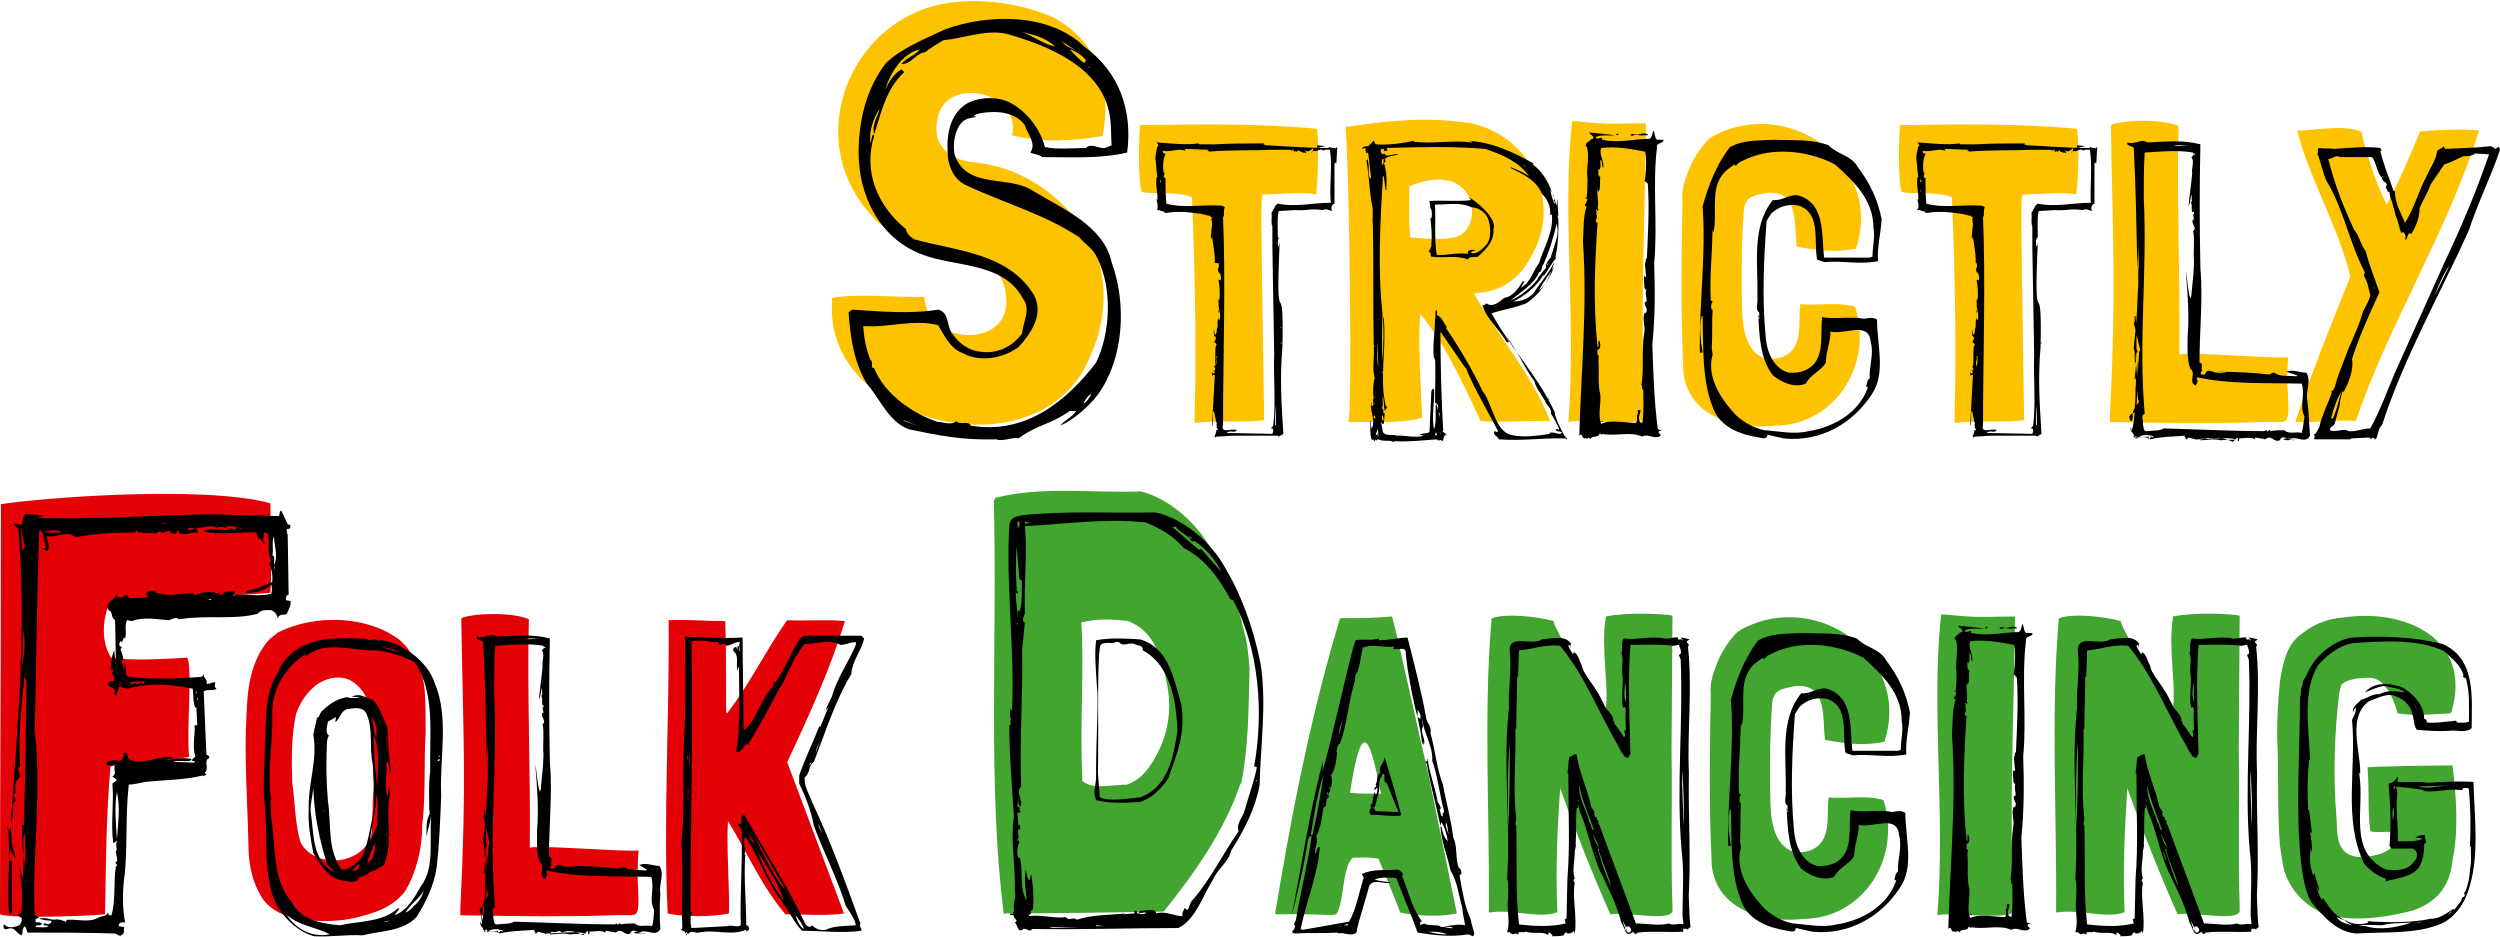 <?xml version="1.0" encoding="utf-8"?>
<!-- Generator: Adobe Illustrator 21.0.0, SVG Export Plug-In . SVG Version: 6.00 Build 0)  -->
<svg version="1.1" id="Layer_3" xmlns="http://www.w3.org/2000/svg" xmlns:xlink="http://www.w3.org/1999/xlink" x="0px" y="0px"
	 viewBox="0 0 273.7 102.6" style="enable-background:new 0 0 273.7 102.6;" xml:space="preserve">
<style type="text/css">
	.st0{fill:#FDC300;}
	.st1{fill:#E30007;}
	.st2{fill:#42A52F;}
</style>
<g>
	<g>
		<path class="st0" d="M120.7,14.9c-3,0.5-6.8,0.8-9.9-0.1c1.1-4.8-7.5-6.7-8.2-1.6c-0.1,0.6-0.1,1.2,0,1.8c0.7,2.1,2.4,2.6,4.3,2.8
			c4.6,0.5,8.8,3.2,11.4,6.9c3.1,4,3.2,9.6,1.1,14.2c-2.1,5.4-7.3,7.7-12.7,7.6c-7.7-0.3-16.2-5.1-15.6-13.5c0-0.1,0-0.1,0-0.2
			c0-0.1,0-0.1,0-0.2c3.1-0.5,7.1,0,10.1-0.1c0.3,5.6,10,5.7,8.9-0.4c-0.5-4.2-5.7-4.8-9.4-5.5c-1.8-0.3-3.2-1.2-4.5-2.2
			c-8.1-7.7-4.2-19.7,4.4-23.2c4.3-1.8,10.4-1.2,14.7,0.7C119.3,4,122,8.3,120.7,14.9C120.7,14.9,120.7,14.9,120.7,14.9z"/>
		<path class="st0" d="M144.1,21.3c-1.2-0.3-2.8-0.1-5.7,0c0,0,0,0-0.1,0h-0.1c0,0.1,0,0.1,0,0.1c-0.2,0.9-0.1,4.2,0.2,24.4v0.1v0.1
			c-2.2,0.3-5.3,0-7.6,0.3c-0.1-0.6,0.4-7.5-0.3-24.6v-0.1c-1.5-0.7-4.8-0.3-5.5-0.6c-0.3-0.5-0.4-4.3-0.2-7.2
			c0-0.1-0.1-0.1-0.1-0.1c6.3-0.1,13.2-0.2,19.5,0.4C144.4,16.1,144.3,19,144.1,21.3z"/>
		<path class="st0" d="M162.1,46.1L162.1,46.1c-1.3-2.8-3.8-8.4-6.5-11.6l-0.1-0.1c-0.3,2.8,0.1,8.9,0.2,11.3
			c-2,0.8-7.5,0.4-8.1,0.5c0.5,0,0.1-29.2-0.3-32.3c3.4-0.5,7.7-1.1,12.2-0.6c7.3,0.4,12,8.3,8.1,14.8c-1.1,2.2-3,3.8-6,4h-0.1h-0.1
			v0.1c2.6,4.6,6.4,8.9,8.3,13.9C167.6,46,164.9,46.3,162.1,46.1z M154.4,26C154.4,26,154.4,26,154.4,26c1.5,0.1,3.2,0.3,4.8,0
			c2.4-0.5,2.5-4.2,0.8-5.5c-1.3-1.2-3.6-1-5.7-0.1C154.3,22,154.2,24.6,154.4,26z"/>
		<path class="st0" d="M180.2,13.5v0.2c-0.1,10.6-0.7,21.5-0.1,32.1c-0.9,1-7.1,0-8.4,0.4c0.9-11.1-0.7-22.5,0.4-32.8
			c0-0.1,0-0.1,0-0.1c0.3-0.1,1.5,0.1,1.8,0.1c1.1,0.1,2.3,0.2,5.1,0.1H180.2z"/>
		<path class="st0" d="M191,22.5c-0.2,0.4-0.5,8.6-0.2,12.7c0.2,1.7,0.8,3.6,2.6,4.1c1.3,0.1,2.6-0.3,3.2-1.6
			c0.6-1.3,0.3-2.9,0.5-4.4c1.7,0.2,4.3-0.3,6,0.3c2,6.2-2.1,12.9-8.7,13c-4.2,0.5-9.6-0.9-10.1-5.9c-0.2-4.4-0.3-9-0.1-18.6
			c-0.1-1,0.1-2,0.5-3c0.5-1.5,1.4-2.9,2.4-3.9c0.7-0.5,1.5-0.8,2.3-1.1c8.2-2.6,16.6,4.8,13.8,13.1c-2.2,0.5-4.3,0.2-6.5-0.2
			c-0.3-2.3,0.3-6.1-3.1-5.9c-0.7,0.1-1.8,0.3-2.2,0.7C191.1,22.1,191.1,22.4,191,22.5z"/>
		<path class="st0" d="M227.3,21.3c-1.2-0.3-2.8-0.1-5.7,0c0,0,0,0-0.1,0h-0.1c0,0.1,0,0.1,0,0.1c-0.2,0.9-0.1,4.2,0.2,24.4v0.1v0.1
			c-2.2,0.3-5.3,0-7.6,0.3c-0.1-0.6,0.4-7.5-0.3-24.6v-0.1c-1.5-0.7-4.8-0.3-5.5-0.6c-0.3-0.5-0.4-4.3-0.2-7.2
			c0-0.1-0.1-0.1-0.1-0.1c6.3-0.1,13.2-0.2,19.5,0.4C227.6,16.1,227.6,19,227.3,21.3z"/>
		<path class="st0" d="M249.2,46.2c-1.3-0.1-3.4,0.3-18.2,0c0-0.2,0-0.5,0-0.8c0.7-13.9,0.3-18.7,0.1-31.7c1.2-0.6,5.7-0.7,7.4,0.1
			c-0.2,8,0.2,17,0.1,24.9c0,0,0,0,0,0.1c1.3-0.3,10.5,0.5,11.9,0.3c0,0-0.1,1.8-0.1,2.8C250.7,46.3,250.6,46.2,249.2,46.2z"/>
		<path class="st0" d="M271.4,14.3c-3.4,11-9.8,21-13.5,31.8c-1.6-0.2-4.4,0.2-6.5,0.1h-0.1c1.6-5,3.9-10.6,6-15.9v-0.1
			c-1.3-5.4-4.5-10.7-5.8-15.9c1.9,0,5.1-0.7,7,0.1c0.7,2.8,1.6,5.7,2.8,8c1.2-2.2,2.6-5.4,3.6-7.9l0.1-0.1
			C266.7,14.2,270.4,14.1,271.4,14.3C271.4,14.3,271.4,14.3,271.4,14.3z"/>
		<path class="st1" d="M12.1,83.9L12.1,83.9c-0.5,5.5-0.5,11.2-0.6,16.2c-3.4,0.3-10.7,0.4-11.5,0L0,100c0-16,0.1-24.2,0.1-44.7
			v-0.1c4.4-0.7,22.2-2.1,29.5-0.1c0,2.3,0.2,7.5,0,9.8C24.8,65.3,17.6,65.5,12,66c-1,2.3-0.7,4.6,0.1,5.9c0.1,0.1,0.1,0.1,0.1,0.1
			c2.5,0.4,6.3,0.1,8.3,0c0.6,1.3-0.1,7.7,0.2,10.8c0,0.1-0.1,0.1-0.2,0.1C17.9,83.4,14.8,83.4,12.1,83.9z"/>
		<path class="st1" d="M46.5,75.6c0.1,1.5,0.1,3,0.1,4.6c-0.2,3.2,0,6.3-0.3,9.5c-0.1,0.5-0.1,1-0.1,1.5c-0.1,2.1-0.7,4.4-1.8,6.3
			c-1.1,1.5-2.8,2.3-4.8,2.8c-1.7,0.5-3.5,0.6-5.2,0.5c-2.6-0.2-5-0.8-6.1-3.2c-0.8-1.5-1.1-3.4-1.1-5.1c-0.1-4.8-0.5-9.7-0.2-14.5
			c0.1-2.8,0.5-5.7,2.4-7.9c0.3-0.3,0.7-0.6,1.1-0.9c4.1-2,9.8-1.8,13.3,0.9c0.9,0.8,1.5,1.8,1.9,2.8C46.2,73.7,46.4,74.6,46.5,75.6
			z M40.8,80.9c0-0.1-0.1-1.6-0.2-2.6c-0.1-1.7-1-3.2-2.4-3.9c-1.3-0.5-2.6-0.1-3.6,0.6c-1.1,0.9-1.8,2-2.2,3.2
			c-0.5,2.3-0.5,5-0.4,7.5c0.3,2.2,0.3,4.5,0.9,6.5c1.2,2.4,5.1,2.7,7,0.6c1.1-1.4,0.7-1.6,0.9-4.2c0-1.3,0.1-2.3,0.1-2.4
			c0-0.1,0-2.1,0-2.2L40.8,80.9z"/>
		<path class="st1" d="M68.6,100.2c-1.3-0.1-3.4,0.3-18.2,0c0-0.2,0-0.5,0-0.8c0.7-13.9,0.3-18.7,0.1-31.7c1.2-0.6,5.7-0.7,7.4,0.1
			c-0.2,8,0.2,17,0.1,24.9c0,0,0,0,0,0.1c1.3-0.3,10.5,0.5,11.9,0.3c0,0-0.1,1.8-0.1,2.8C70,100.3,70,100.2,68.6,100.2z"/>
		<path class="st1" d="M92.4,100c-1.9,0.3-4.4,0.1-6.4,0.1c-2.6-3-4.2-6.8-6.3-10.2c-0.2,2.4,0.2,7.6,0.1,10.1
			c-1.7,0.4-5.1,0.4-6.7,0c-0.5-10.1,0.2-21.3,0.1-32v-0.1c2-0.1,4.2,0.1,6.2,0.1c0.1,3,0.1,6.6,0.1,10V78l0.1,0.1
			c2.6-3.4,4-6.5,6.5-10.1l0.1-0.1c2,0.1,4.4-0.1,6.3,0.1c-1.5,5-4,10.5-6.3,15.4c0,0,0,0,0,0.1L92.4,100z"/>
		<path class="st2" d="M136.2,69.1c0.4,1.4,0.5,2.8,0.6,4.2c-0.1,4.1-0.1,8.4-0.9,12.4c0,0.1-0.1,0.1-0.1,0.1
			c-1.7,5.1-5.1,9.9-8.4,14c-5.8,0.1-11.9,0.2-17.4,0.2c0,0,0,0.1-0.1,0.1c-1.8-13.9-0.7-30-1.1-45.3c0.1-0.1,0.1-0.2,0.2-0.3
			c4.9-1.3,10.8-0.5,15.9-0.7c2.8,0.7,5.6,3,7.2,5.5C134.2,62.4,135.4,65.6,136.2,69.1z M127.8,75.1c-0.5-2.7-1.3-6-4.3-7.1
			c-1.5-0.2-3.4-0.3-4.9,0.1c-0.1,0-0.1,0-0.1,0h-0.1c0,0.1,0,0.2,0,0.3c0.3,4.8-0.2,11.1,0.1,17.1c1,0.9,2.9,0.5,4.5,0.4
			c0.4,0.1,0.8-0.2,1.2-0.4c0.9-0.5,1.5-1.3,2-2.1C127.6,81.1,128.4,78.4,127.8,75.1z"/>
		<path class="st2" d="M159.5,100c-1.8,0.4-4.2,0.3-6.2-0.1c-0.8-2-1.6-4.1-2.4-5.9c-1.6-0.2-1.5-0.1-2.8-0.1
			c-1.2,1.1-0.9,4.8-1.8,6.2c0,0-0.1,0-0.1,0c-0.5,0.2-2.2-0.1-6.5,0c0,0,0,0-0.1-0.1c0.3-1.3,2.6-17.5,7.1-32.3
			c0.9-0.1,1.6,0.1,5.7-0.2c0.7,2.4,3,13.3,3.8,16.4L159.5,100z M147.8,86.8c1.1,0.1,2.3,0.1,3.4,0.1
			C150.1,81.5,149.2,77.6,147.8,86.8z"/>
		<path class="st2" d="M183.1,99.8c-0.5,1.1-4.9,0-6.8,0.3c-2-4.5-4-9.6-5.5-13.8c-0.3,4.6-0.5,8.8-0.3,13.6h-0.1
			c-1.8,0.7-5.1-0.4-7.3,0c-0.1,0-0.1-0.1-0.1-0.1c0.1-10.5-0.6-21.7,0.3-32.1c1.5-0.6,5-0.2,6.8,0.3v0.1c0.3,1.2,3.9,6.9,5.6,9.8
			c0.6-2.2-0.5-6.8,0.1-10.3c0,0,0-0.1,0-0.1c2.2-0.5,6.5-0.3,7.3-0.1L183,82.3c0.1,5.6-0.1,11.4,0.1,16.9L183.1,99.8z"/>
		<path class="st2" d="M194.1,76.5c-0.2,0.4-0.5,8.6-0.2,12.7c0.2,1.7,0.8,3.6,2.6,4.1c1.3,0.1,2.6-0.3,3.2-1.6
			c0.6-1.3,0.3-2.9,0.5-4.4c1.7,0.2,4.3-0.3,6,0.3c2,6.2-2.1,12.9-8.7,13c-4.2,0.5-9.6-0.9-10.1-5.9c-0.2-4.4-0.3-9-0.1-18.6
			c-0.1-1,0.1-2,0.5-3c0.5-1.5,1.4-2.9,2.4-3.9c0.7-0.5,1.5-0.8,2.3-1.1c8.2-2.6,16.6,4.8,13.8,13.1c-2.2,0.5-4.3,0.2-6.5-0.2
			c-0.3-2.3,0.3-6.1-3.1-5.9c-0.7,0.1-1.8,0.3-2.2,0.7C194.2,76.1,194.2,76.4,194.1,76.5z"/>
		<path class="st2" d="M220.6,67.5v0.2c-0.1,10.6-0.7,21.5-0.1,32.1c-0.9,1-7.1,0-8.4,0.4c0.9-11.1-0.7-22.5,0.4-32.8
			c0-0.1,0-0.1,0-0.1c0.3-0.1,1.5,0.1,1.8,0.1c1.1,0.1,2.3,0.2,5.1,0.1H220.6z"/>
		<path class="st2" d="M245.2,99.8c-0.5,1.1-4.9,0-6.8,0.3c-2-4.5-4-9.6-5.5-13.8c-0.3,4.6-0.5,8.8-0.3,13.6h-0.1
			c-1.8,0.7-5.1-0.4-7.3,0c-0.1,0-0.1-0.1-0.1-0.1c0.1-10.5-0.6-21.7,0.3-32.1c1.5-0.6,5-0.2,6.8,0.3v0.1c0.3,1.2,3.9,6.9,5.6,9.8
			c0.6-2.2-0.5-6.8,0.1-10.3c0,0,0-0.1,0-0.1c2.2-0.5,6.5-0.3,7.3-0.1l-0.1,14.8c0.1,5.6-0.1,11.4,0.1,16.9L245.2,99.8z"/>
		<path class="st2" d="M268.5,83.8c0.4,3.2,0.7,7.1,0,10.4c-0.3,3.1-2,4.7-4.4,5.5c-3.1,0.8-6.9,1.3-9.8,0.3c-2.2-1-4-3-4.4-5.5
			c-0.1-0.7-0.2-1.3-0.3-2c-0.3-4-0.1-7.9-0.3-11.9c0-2,0.1-4,0.3-5.9c0.3-2,0.7-4.2,2.5-5.4c1.3-1,2.8-1.6,4.5-1.7
			c6.7-1,14.1,2.3,11.8,10.3c-0.1,0.1-0.1,0.2-0.2,0.2c-1.8,0.1-3.8,0.3-5.7,0c-0.4-1.4-1.3-3.9-3.1-3.9c-1,0-2.3,0.1-3,0.7
			c-0.1,0.1-0.2,0.5-0.3,1c-0.5,4-0.7,9-0.3,13.6c0.1,1.3-0.1,3,1.1,3.9c0.3,0.2,0.6,0.3,1.1,0.4c0.9,0.1,2-0.1,2.8-0.4
			c0.7-0.3,1.2-0.6,1.5-1.3c0.1-0.5,0-0.9-0.4-1c-0.8-0.1-1.8,0.1-2.4-0.1c-0.3-2-0.1-4.8-0.3-6.9c0-0.1,0-0.1,0-0.1s0.1,0,0.1,0
			c0.7-0.1,7.3-0.2,9-0.2C268.5,83.8,268.5,83.8,268.5,83.8L268.5,83.8z"/>
	</g>
	<g>
		<path d="M123.4,16.7c-2.9,0.7-6.1,0.5-9.3,0.5c-0.3-0.3-0.9-0.3-1.3-0.5c0.7-1-0.3-2-0.6-3c-1.1-1.5-3.2-1.6-4.9-1.3
			c-0.3,0.1-0.5,0.1-0.7,0.3l0.3,0.1c-0.5,0.1-1,0.1-1.5,0.5c-0.9,0.9-1.1,2.4-0.9,3.6c1.3,3.9,5.9,2.2,8.6,4c3.3,2,7.7,3.8,8.6,7.8
			c1.7,4.7,1.3,10.6-1.5,14.5c-1.1,1.4-2.6,2.7-4.1,3.4c0.4-0.6,1.3-0.9,1.7-1.6h-0.7c-2.1,1.5-3.6,1.5-5.6,3
			c-0.5-0.2-1.9,0.4-2.4,0.1c-3.8,0.1-6.2-0.4-9.6-1.1c-2.2-0.8-3.2-3.4-4.6-5c-1.4-2.3-1.8-5-2-7.8l0.4-0.3c3.2,0.2,6.3,0.5,9.4,0
			c1.3,0.3,0.9,1.9,1.6,2.7c0.7,1,1.8,1.8,3,1.9c1.9,0.3,3.6-0.6,4.6-2c0.1-1.3,1-2.6,0.1-3.8c-2.2-4.1-7.5-3.4-11.2-4.9
			c-4.6-1.8-6.8-6.5-6.8-11.1c0-3.6,0.9-7.1,3-9.8c1.8-1.7,4.2-2.6,6.5-3.7c4.7-1.7,11.4-1.8,15.2,1.9
			C122.6,7.9,124,12.2,123.4,16.7z M121.5,12.7c-0.8-5.3-6.7-7.7-11.3-9c-2.3-0.5-4.7,0.5-6.9,0.7c-0.7,0.4-1.5,0.9-2,1.3
			c-1,0.1-1.6,1.4-2.6,1.3c0.5-0.7,1.5-0.9,2-1.6c-2,0.5-3.2,2.6-3.8,4.4c0.5-0.9,0.9-1.7,1.8-2.2L99,7.9c-2,1.8-2.5,4.4-3.3,6.8
			c-0.3-1.1,0.5-2.1,0.6-2.8c-0.7,1.1-1.2,2.5-1,3.8c0.1-0.3,0.1-0.7,0.3-1l0.1,0.2c-1.2,3.8,0.3,7.6,3.5,10.2
			c0,0.4,0.5,0.9,0.9,1.1c4.7,1.3,10.3,1.5,13.1,6.1c1.1,2.1-0.3,4.2-1.7,5.7c-1.6,1.2-4.2,1.7-6,0.7c-1.5-0.5-2.1-2-2.8-3.1
			c-2.7-0.7-5.4,0.3-8.2,0.1c0.1,1.3,0.3,2.5,0.8,3.7c0.4,0.3-0.1,0.9,0.4,0.9c1.1,2.8,4.2,5,7,5.9c0.6,0,1.5,0.4,2-0.1
			c0.4,0.5,1.3-0.1,1.6,0.5c5.9,1,10.4-2.6,13.7-6.9c1.6-3.3,1.8-8.2,0.1-11.5c-0.4-1-1.3-1.4-1.9-2.2c-3.9-2.6-8.4-3.8-12.6-5.8
			c-1.1-0.6-1.6-1.7-1.8-2.8c-0.2-2-0.1-4.5,1.8-5.9c1.3-0.9,3.5-1,4.9-0.3c2,1,3.4,3,3.9,4.9c1.4,0.3,3.1,0.1,4.5,0.1
			c0.6-0.6,1.3,0.1,2.1,0l0.7-0.3C121.6,14.7,121.7,13.9,121.5,12.7z M100.4,46.6L98.9,46l0.1,0.1L100.4,46.6z M111.9,3.5
			c1.3,0.5,2.3,1.3,3.6,1.6C114.5,4.1,113.1,3.8,111.9,3.5z M116.2,4.5l0.5,0.5l1.2,0.6L116.2,4.5z M117.1,5.4
			c0.5,0.5,1,1.1,1.6,1.5l0.2-0.3C118.5,6.1,117.8,5.6,117.1,5.4z M119.5,43.1c-0.4,0.2-0.7,0.7-0.9,1.1
			C119,44,119.3,43.5,119.5,43.1z M119.1,7.3c0.1,0.1,0.1,0.1,0.3,0.1L119.1,7.3L119.1,7.3z"/>
		<path d="M146.4,16.2l-0.1,1.7l-0.1-0.1l-0.1,0.1v4.4c-0.3,0.1-0.4,0.4-0.3,0.7l0.1,0.1c-0.6-0.1-0.6-0.3-1.1-0.1
			c-1.2-0.2-2,0.1-3,0l-1.7,0.1h-0.1c-0.2,0.6-0.1,2.4-0.1,2.9V26H140c0,0.1-0.1,0.3-0.1,0.4c0,0.1,0,0.3,0,0.4c0,0,0,0.1,0.1,0.2
			l0.1-0.5c-0.5,11.3,0.5,2.4,0.3,11.5c-0.3,3.4-0.1,6.2,0.1,9.5l-0.5,0.3l-0.1-0.1h-3.4h-1.3c-0.8,0-1.3,0.1-2,0.1
			c-0.1,0-0.1,0.1-0.2,0.1c-0.1-0.2,0.3-0.7,0.1-0.8c0.1,0,0.1,0,0.1,0h0.1c0.1-0.1-0.1-0.2-0.1-0.3c0,0,0,0,0-0.1s0-0.1,0-0.2
			c-0.1-0.1,0.1-0.1,0.1-0.1c0,0,0,0-0.1,0c0-0.1,0-0.1,0-0.1c0-0.1-0.1-0.2-0.1-0.2v-0.4v-0.2c0,0.1,0,0.3,0,0.4
			c-0.1-0.3-0.1-0.6-0.2-0.9c-0.1,0.1-0.1,0.1-0.1,0.3c0,0.1,0,0.3,0,0.5c0,0.3,0,0.6-0.1,0.9c0-0.1,0-0.1,0-0.1s0-0.1,0-0.1
			c0.1-1.8,0.2-3.6,0.3-5.4l-0.1-0.1l-0.1,0.1h-0.1v-0.3h0.1c0,0.1,0.1,0.1,0.1,0.1l0.1-0.1c0-0.2-0.2-0.1-0.1-0.3l0.1,0.1
			c0.1-0.1,0-0.4-0.1-0.5c0.1,0,0.1,0,0.1,0c0.1-0.6,0-1.5,0.1-2.2c0.3-0.3-0.2-0.3-0.1-0.5l-0.1,0.1c-0.1,0,0.3-0.3,0.2-0.6
			c-0.3-0.1-0.2-0.6-0.2-0.9l0.1,0.7c0.1-0.1,0.1-0.1,0.2-0.3c0-0.2,0-0.4,0.1-0.6c0-0.1,0-0.1,0-0.1c0-0.4,0-0.7,0.1-1.1
			c-0.1,0.1,0,0.4,0.1,0.5c0.1-0.4,0.1-0.7,0-1.1l-0.1,0.3v-0.3h0.1c-0.1-0.3-0.1-0.7-0.1-1.2h0.1c0.1-0.7,0-1.5-0.1-2.2l0.2,0.1
			c0.1-0.1,0.1-0.4,0-0.7l-0.1-0.1c-0.4-0.5,0.1-0.5-0.1-1.1H133v-0.3c0-0.9-0.2-1.7-0.3-2.6l-0.1,0.3c-0.1-0.4,0.1-1.3,0.1-1.7
			l-0.1-0.7v0.1h0.1c0-0.1-0.1-0.2-0.2-0.2c0-0.1-0.1-0.1-0.3-0.1l-0.1-0.1v0.1c-0.1-0.1-0.2-0.1-0.2-0.1c-0.2,0-0.3-0.1-0.5-0.1
			c-0.7-0.1-1.5-0.2-2.2-0.2c-0.5,0-0.9,0-1.4,0.1c-0.1,0-0.2,0-0.3,0c-0.1,0,0.1-0.6,0.1-0.6l-0.1,0.3v0.1l-0.1,0.1v-0.1
			c0,0.1,0,0.1,0,0.1c-0.1-0.1-0.2-0.1-0.3-0.1c-0.2-0.1-0.4-0.2-0.4-0.2c0.1-0.5,0-0.6-0.1-1.1h-0.1l0.2,0.1
			c0.1-0.6-0.2-1.6-0.1-2.2v-0.2c0,0,0-0.1,0.1-0.1c0,0,0-0.1,0-0.1c-0.1-0.5-0.1-1.3-0.2-1.9v-0.1c0-0.1,0-0.1,0-0.1
			c0-0.3,0.1-0.7,0.2-1.1c0,0,0-0.1,0.1-0.1c0.1-0.2-0.3-0.4-0.1-0.5v0.1c1.5,0.1,3.1,0.3,4.5,0.1l0.1,0.1c0.5,0,1.1,0,1.7,0
			c1.8-0.1,3.9-0.1,5.4-0.1l-0.1,0.1l0.3,0.1c2.1,0.1,4.4,0.3,6.7,0.3h0.1l0.2-0.1c0.1,0.1,0.3,0.1,0.4,0.1c0.1,0,0.1,0,0.1,0
			s0,0,0.1,0.1C146.2,16.1,146.3,16.1,146.4,16.2z M126.7,22.9L126.7,22.9c0.1-0.1,0.2,0,0.3,0H126.7L126.7,22.9z M127,23
			c-0.1,0-0.2,0-0.3,0v-0.1h0.1L127,23z M127,22.9C127,22.9,127,22.9,127,22.9L127,22.9C127,22.9,127,22.9,127,22.9L127,22.9z
			 M127.1,19.9l-0.1-0.3L127,20L127.1,19.9z M127.1,20.6v-0.5V20.6L127.1,20.6z M127.1,20.8L127.1,20.8l-0.1,0.2
			C127.1,20.9,127.1,20.8,127.1,20.8z M127,21.2v0.4V21.2z M127.1,22.9L127.1,22.9C127,22.9,127,22.8,127.1,22.9
			C127,22.9,127,22.9,127.1,22.9z M127.3,22.9c0.2,0.1,0.5,0.3,0.5,0.3L127,23c0-0.1,0-0.1,0-0.1c0,0.1,0,0,0,0.1
			c0-0.1,0-0.1,0.1-0.1C127.1,23,127.1,23,127.3,22.9z M127.1,22.9L127.1,22.9C127.1,22.9,127.1,22.9,127.1,22.9z M127.1,22.9
			C127.1,22.9,127.1,22.9,127.1,22.9C127.1,22.9,127.1,22.9,127.1,22.9z M145.6,16.4c-0.2,0-0.5-0.1-0.7,0.1
			c-0.1-0.1-0.1-0.1-0.1-0.1c-0.1,0-0.1,0-0.1,0c-0.3-0.1-0.6,0.3-1,0.1c0.1-0.1,0.1-0.4,0.1-0.3c-0.1,0.1-0.3,0.2-0.4,0.3
			c-0.2,0.1-0.4,0.1-0.5-0.1l0.1,0.4c-0.1-0.1-0.3-0.1-0.4-0.1c-0.1-0.1-0.2-0.1-0.3-0.1l0.1-0.1H142v0.1c-0.1,0.1-0.1-0.1-0.2-0.1
			c0,0,0.1,0.1-0.1,0.1c0,0-0.1,0-0.1-0.1l0.1-0.1c-0.1,0-0.1,0-0.2,0l-0.1,0.1c-0.1-0.1-0.1-0.1-0.1-0.1H139
			c-1.9,0.1-4.6,0-6.6,0.2c-0.1-0.1-0.2-0.1-0.2-0.2l-2.4-0.1l-0.1,0.2c-0.7-0.3-1.6,0.2-2.4,0v0.1c0,0.3,0.3,0.1,0.3,0.3
			c-0.3,0.5-0.3,1.5-0.2,2h0.1l-0.1,0.5l0.2,0.1c0,1,0,1.8,0.1,2.8c1.8,0.5,3.9,0.1,5.7,0.2c0.2,0,0.5,0,0.7,0.2
			c-0.2,0.3,0,0.9-0.2,1.1c0.3,7.2,0,15.4,0,22.7c-0.3,1.1,1.1,0.3,1.5,0.6c-0.3,0.4-0.7-0.1-1.1,0.3l5,0.1c0.1-0.2,0.2-0.7-0.2-0.6
			c0.1-0.1,0.3-0.2,0.3-0.4c0.3-2.5,0-5.1,0.1-7.7L139.3,27v-2.3c0,0,0,0,0,0.1c-0.2-0.5,0-1-0.1-1.5c0.3-0.5,0.3-0.5,0.5-0.9
			c0.3,0.1,0-0.3,0.2-0.1c1.9,0.4,3.8-0.1,5.8-0.1C145.5,20.3,145.9,18.4,145.6,16.4z M132.6,23.6l0.1,0.1l-0.5-0.3
			c0.1,0,0.1,0,0.1,0C132.5,23.5,132.5,23.5,132.6,23.6z M133.1,40.1c0.1-0.3,0.1-0.7,0.1-1.1h-0.1C133.3,39.4,133,39.7,133.1,40.1
			C133.2,40.1,133.2,40.1,133.1,40.1C133.2,40.1,133.2,40.1,133.1,40.1z M133.1,32.8V33V32.8z M133.1,46c0,0.1,0,0.1,0,0.2v0.3v0.3
			C133.1,46.6,133.1,46.2,133.1,46z M139.7,44.4c-0.1,0.8-0.1,1.5-0.1,2.2l0.1-0.1V44.4z M139.7,47.4l-0.1-0.3v-0.2L139.7,47.4z
			 M139.9,28.4L139.9,28.4v-0.8V28.4z M140.2,35.8v0.1h0.1L140.2,35.8L140.2,35.8z M140.3,37.4L140.3,37.4l-0.1,0.2h0.1V37.4z
			 M143.7,16.5c-0.1,0.1-0.1,0.2-0.1,0.3L143.7,16.5C143.6,16.5,143.6,16.5,143.7,16.5z M143.6,16.8L143.6,16.8L143.6,16.8z
			 M144.2,15.9v0.3l0.9-0.2L144.2,15.9z"/>
		<path d="M171.5,48.1L171.5,48.1C171.4,48.1,171.5,48.1,171.5,48.1l-0.1-0.1c-2.3-0.1-4.6,0.3-7.3,0.1c-0.1-0.3-0.7-0.5-0.5-0.9
			c0.1,0,0.2,0.1,0.3,0.1l0.1-0.1c-1-2-2.7-4.8-3.5-6.9l-0.2-0.2l-2.6-3.8c0,3.4,0.1,7.5,0.3,10.8c0,0,0,0.1-0.1,0.1l0.5,0.4
			c-0.4,0-0.3,0.5-0.5,0.7c-0.3-0.3-0.3,0.1-0.6-0.2c-1.6,0.1-3,0.3-4.6,0.2l-0.1,0.1c-0.5-0.3-1.1,0-1.7-0.3c-0.3,0-0.1,0.3-0.3,0
			l-0.1,0.2c-0.1,0-0.1-0.2-0.2-0.2l-0.1,0.1c-0.3-0.7-0.1-1.5-0.2-2.2c0.2,0.3,0,0.7,0.2,0.9c0.4-1-0.2-1.7-0.1-2.8l0.1,0.1
			c-0.2,0.1,0,0.1,0,0.3c0.3-0.2,0.1-0.5,0.1-0.8c0,0,0,0,0.1,0c-0.1-0.6-0.1-1.7,0.1-2.3c-0.3-1.2,0-2.2-0.1-3.4l0.1-0.1
			c-0.1-0.1-0.1-0.1-0.1-0.1c-0.1-4.5,0-8.9-0.1-13.2c-0.1-0.7,0.1-1.5-0.1-2.2c-0.3-1.6-0.3-3.2-0.6-4.8l0.1-0.2
			c0.3,0.9,0,1.5,0.3,2.2l0.1-0.2l-0.3-2.6l-0.1-0.1l-0.1,0.1c-0.1-0.2-0.1-0.5-0.1-0.6c-0.1,0-0.3,0.1-0.4,0.1
			c0.1-0.3,0.5-0.3,0.7-0.3l0.6-0.6l0.2,0.4c1.5,0.1,2.8-0.1,4.3-0.4c-0.1,0-0.1,0.1-0.2,0.1c2,0.3,4.4-0.2,6.4,0.1l0.1-0.1
			c-0.2,0-0.4-0.1-0.7-0.1c2.7,0.1,5.1,1.2,7.4,2.5l-0.1,0.1c1.5,1.1,2.1,2.8,2.6,4.5c0.1-0.2,0-0.5,0.1-0.7
			c0.3,4.2,0.3,8.9-3.4,11.4c-1.2,0.5-2.6,0.7-3.8,1.1c2,3.7,5.1,6.9,6.9,10.8c0,0.5,0.7,2,1.1,2.6c0,0.1,0.1,0.1,0.1,0.1
			c0,0.1,0,0.1,0,0.1c0.1,0,0.1,0.1,0.2,0.1L171.5,48.1z M150.5,44.4L150.5,44.4l0.1-1.5c-0.1,0.2,0.1,0.4-0.1,0.5
			C150.7,43.9,150.4,44.1,150.5,44.4z M150.5,45.8h0.1l-0.1-0.3h-0.1V45.8z M150.9,47.7c0-0.3,0-0.5-0.1-0.7l-0.1,0.4
			c-0.1,0-0.1-0.1-0.1-0.1l0.1,0.4l0.1-0.3C150.9,47.3,150.7,47.7,150.9,47.7z M150.9,40.2l-0.1-3C150.8,38.4,150.7,39.3,150.9,40.2
			z M171,47.4c-0.1-0.3-0.5,0-0.7-0.4c0.2-0.1,0.3,0.1,0.4,0c0-0.2-0.8-1.6-0.9-1.7c0.1-0.5-0.3-0.8-0.5-1.1
			c-0.4-0.9-1.1-1.6-1.3-2.4l0.1,0.1c-1.3-1.7-2-3.7-3.4-5.3c0.1,0.2,0.4,0.7,0.5,0.8c-0.1,0.2-0.2,0-0.3,0c-0.7-1.3-2.2-2.5-2.6-4
			c0.3,0.1,0.3-0.1,0.4-0.2c0.7,0.5,1.4-0.1,2-0.6c0.9-0.1,1.6-1.1,2-1.8h0.2l-0.4,0.7c1.1-0.6,1.3-1.8,2-2.7
			c0.5-1.7,1.6-3.4,1.4-5.3h-0.2c0.1-0.9-0.3-1.7-0.9-2.3c-0.6-1.5-2.2-2.2-3.4-2.8v-0.1c0.7,0.3,1.5,0.6,2,1c-1.1-1.6-3-2.4-4.8-3
			c-3.6-0.3-7.2-0.2-10.8-0.1c0.3,0.5-0.3,0.2-0.3,0.4v-0.3h-0.3c-0.1,0.3,0,0.4,0.1,0.6c0.1-0.1,0.2,0,0.3-0.1l0.1,0.2
			c0.4,0.1,0.9-0.2,1.4-0.1c-0.5,0.2-1,0.1-1.5,0.5l0.1,0.3c-0.1,0.1-0.1,0.1-0.2,0.1c-0.1-0.1,0-0.3,0-0.4h-0.1
			c-0.2,0.2-0.1,0.5-0.1,0.7l0.2-0.3c0.3,0.9,0.3,1.7,0.3,2.5c-0.1,0.2,0.1,0.5-0.1,0.5l-0.2-1.5h-0.1c-0.3,5.1-0.6,10.5,0,15.4
			c0.1,0.1,0.1,0.3,0.1,0.4c0.3,3-0.5,6.3,0.2,9.3c0.4,0.3-0.2,0.4-0.1,0.7c-0.1-0.7-0.1-1.3-0.2-1.8c-0.1,0.5,0.1,0.9-0.1,1.4
			c0.3,0.1,0,0.7,0.3,0.5l-0.1,1.2h-0.1c-0.1,0-0.1-0.1-0.2-0.2l0.2,1.1c0.3,0.5,1.1,0.2,1.5,0.4c-0.1,0-0.1,0.1-0.1,0
			c0.9-0.1,2,0.3,3.1,0c-0.2,0-0.3-0.1-0.5-0.1c0.3-0.2,0.8-0.1,1.1-0.3l0.2-4.4c0-0.1,0.1-0.4,0.3-0.3c0.1,1.3-0.3,3,0,4.4
			c0.3-0.8,0.1-1.8,0.2-2.8c0.1,0.1,0.2,0.4,0.2,0.7c0.1-0.3,0.1-0.7-0.3-0.8c0-1.6,0.1-3.4,0-5l-0.1,0.3c-0.2-1.5,0.1-2.9,0.1-4.4
			c0.1-0.3,0-0.7,0.1-1.1c0.1,0.1,0.2,0.3,0.1,0.6c0.5,0.1,0.7,0.8,1.1,1.3l-0.1,0.1c1.5,2.2,2.9,4.6,4,6.9c1,1.2,1.3,4,2.8,4.7
			c1.3,0.5,3.2,0.2,4.6,0l-0.1-0.1C170.2,47.2,170.6,47.7,171,47.4z M151.3,34.3c0.1,1.7-0.1,3.8,0.1,5.1
			C151.4,37.7,151.6,35.9,151.3,34.3z M151.4,40.9v-0.2h-0.1L151.4,40.9L151.4,40.9z M151.4,46h0.1l-0.1-0.5h-0.1V46z M161.8,28.1
			c-0.4,0.1-0.9-0.1-1.1,0.3c-1.3-0.5-2.6-0.1-4-0.3c-0.2-0.2,0.1-0.5-0.3-0.5c0.1-0.3,0.4-0.6,0.3-0.9c0.1-0.8,0-2-0.1-2.8h0.1
			c0.1-0.3,0.1-0.9-0.1-1.1l-0.1-0.8c1.6-0.1,3.2,0.1,4.6-0.1c-1.3-1.1,3,1.6,2.4,3.2C163.6,26.4,162.7,27.3,161.8,28.1z
			 M162.8,26.7c0.5-0.7,0.4-2,0.1-2.8c-0.3-0.7-1.1-1.2-1.8-1.2c-1.2-0.6-2.6-0.3-4-0.3c0.1,1.8-0.1,3.8,0.2,5.5
			c1.1,0.1,2.2-0.3,3.4-0.1c-0.1-0.5,0.5-0.5,0.8-0.4c-0.1,0.1-0.2,0.1-0.3,0.1c-0.1,0.1-0.2,0.1-0.1,0.2
			C161.6,27.9,162.3,27.3,162.8,26.7z M157.2,47.3l-0.1,0.4c0.1-0.1,0.2,0,0.2-0.1C157.3,47.3,157.2,47.4,157.2,47.3z M157.6,45.7
			v-0.5h-0.1L157.6,45.7L157.6,45.7z M157.6,47.4l0.1,0.1v-0.1L157.6,47.4z M164,46.7v-0.1l-0.1-0.1L164,46.7z M170.4,24.5
			c-0.3,1.5-0.8,3-1.4,4.4c-0.3,0.3-0.1,0.8-0.5,0.9c-0.5,1.3-2.1,2.2-3.1,3.1c1.1-0.5,2.2-1.4,3-2.4h-0.1c0.3-0.3,0.6-0.8,0.9-1.1
			c0.1-0.1,0.1-0.4,0-0.3c0.1-0.3,0.5-0.9,0.6-0.9c0-0.2,0.1-0.5,0.2-0.7C170.2,26.6,170.8,25.6,170.4,24.5z M170.4,28.1l-1.3,2
			l-0.2,0.1c-0.7,1.2-2,2.2-3.2,2.8c0.9,0,1.6-0.3,2.2-0.9C168.7,30.8,169.9,29.6,170.4,28.1z M166.5,17.8c0.2,0.1,0.4,0.5,0.6,0.5
			L166.5,17.8z M170.2,29.1c-0.5,0.9-1.3,1.8-1.7,2.7C169.3,31.1,169.8,30.1,170.2,29.1z M168.9,20.1l0.3,0.4l0.1,0.1L168.9,20.1z
			 M169.4,29.1c0-0.1,0.1-0.1,0.1-0.2c0.1,0,0.1-0.1,0.1-0.1s0,0-0.1,0.1c0,0-0.1,0-0.1-0.1V29.1z M169.4,43.5l0.2,0.3v-0.1
			L169.4,43.5z M169.7,20.7c0.1,0.5,0.3,1.3,0.5,1.6c0.1-0.2,0-0.2-0.1-0.3C170.3,21.5,169.9,21.1,169.7,20.7z M170.5,23.5l0.1,0.5
			v-0.3L170.5,23.5z M171.3,47.9C171.3,47.9,171.2,47.9,171.3,47.9h0.1C171.4,47.9,171.3,47.9,171.3,47.9z M171.5,47.9l-0.1-0.1
			C171.5,47.9,171.5,47.9,171.5,47.9z M171.6,48.1L171.6,48.1C171.6,48.1,171.6,48.1,171.6,48.1z"/>
		<path d="M181.4,15.3h0.7c0.1,0.5-0.8,0.2-0.7,0.9c-0.5,4.2,0.1,8.3-0.3,12.6c0.1,3,0.1,5.9-0.2,8.9c0.1,3.1,0.2,6.3,0.6,9.3
			c0.1,0,0.2,0.1,0.4,0.1c-0.1,0.1-0.2,0.1-0.3,0.1c-0.1,0.3,0.3,0.3,0.2,0.5c-0.7,0.5-1.3-0.3-2,0.1c-1.3-0.6-3,0-4.4-0.3v0.1
			c-0.1,0-0.2-0.2-0.3-0.1c-0.1,0.5-0.8,0.1-1,0.6c0,0-0.1-0.3-0.3-0.1c-0.3,0.1-0.2-0.2-0.3,0c-0.4,0-0.2-0.7-0.6-0.3
			c0.2-7.4,0.9-13.9,0.4-21.3c0.1-1.3,0-2.6,0.4-3.8l-0.2-0.1l0.1-0.3c0,0.1,0,0.1,0,0.1c0.1-0.1,0.1-0.3,0.2-0.5
			c-0.1-0.1-0.3,0-0.2-0.2c0,0,0.1,0.1,0.1,0.1c0.1-1,0.1-1.3,0.1-2.1c-0.2-1.1,0.3-2.5-0.1-3.6h-0.1c0-0.5,0.4-0.4,0.5-0.7
			c0.1,0,0.2-0.1,0.3-0.1c0.2-0.4-0.4-0.4-0.4-0.7c0.9,0.1,2,0.2,2.8,0.3c-0.7,0.1-1.4-0.1-2.1,0.2c0.1,0.4,0.5,0,0.7,0.1v0.2
			c1.8,0.4,3.6-0.1,5.2-0.1c0.3-0.2,0.3-0.6,0.4-0.9C181.2,14.5,181.1,15,181.4,15.3z M180.1,19.6L180.1,19.6c0.1-0.9,0.2-2.2,0-3
			c-1.6-0.3-3.2-0.6-4.8-0.4c-0.3,0.7,0.4,1.5,0.2,2.2c-0.2-0.3,0-0.8-0.3-0.9c0,0.3,0.1,0.9-0.1,1.1c0-0.1-0.1-0.1-0.1-0.1
			c0-0.1,0-0.1,0-0.1c0,0,0,0.1,0,0.1c0,0.3-0.1,0.7,0.2,0.9c-0.1,0.5,0.1,1.1-0.2,1.6c-0.1-0.2-0.1-0.4,0-0.6
			c-0.3,0.7,0.1,1.7-0.1,2.4l0.1,0.1c0,0,0,0.1-0.1,0.2l-0.1-0.2l-0.1,0.1l0.1,0.1c-0.1,0.3,0.1,0.6,0,0.8s-0.2,0.4,0.1,0.5
			c-0.3,4.5-0.5,8.8,0,13.6L175,38v-0.7h0.1c0.1,0.3,0.2,0.7-0.1,1l-0.1-0.1v0.7c0.4,0-0.1,0.2,0.2,0.4c-0.1,0-0.1-0.1-0.1-0.1v0.3
			c0.1,1.1-0.1,2.6,0.2,3.7c0.1,1.1-0.3,2.2,0.1,3.2c1.1-0.5,2.6-0.1,3.8-0.1c0.2-0.2,0.1-0.6,0.1-0.9c0.2,0,0.1-0.2,0.1-0.4
			c0-0.2,0.2-0.1,0.3-0.1c0,0.4-0.3,0.7-0.1,1.2c0,0.1,0.1,0.1,0.3,0.2c0.2-1.3,0.1-2.4,0.1-3.8l-0.1,0.2c-0.1-0.2,0.1-0.5-0.1-0.5
			c0.3-1.7,0-3.8,0.3-5.7c0.2-0.8-0.3-1.7,0.1-2.3l0.1,0.1c0.3-0.7-0.3-0.7-0.1-1.3c0.1,0.1,0.1,0.1,0.1,0.1c0.2-0.3-0.1-0.7,0-1.3
			l0.1-0.1c-0.2,0.1-0.2-0.1-0.2-0.2c0.1-0.1,0-0.1,0,0l-0.1,0.1c0.1-0.3-0.1-0.9,0-1.4c0.2,0.1-0.1,0.2,0.2,0.1
			c0-0.5-0.1-0.9-0.1-1.5c0.1-0.2,0.1-0.4,0.1-0.5h0.1c0.1-2.2,0.3-5.7,0.1-8.2c0.1,0,0.1,0.1,0.1,0.1
			C180.3,20,179.9,19.8,180.1,19.6z M175.2,46.1h0.3v0.1L175.2,46.1L175.2,46.1z M175.7,46.1h0.1H175.7L175.7,46.1z M176.8,14.7
			L176.8,14.7C176.8,14.7,176.8,14.7,176.8,14.7z M177.2,14.7c-0.1,0.1-0.2,0.1-0.3,0.1C177,14.7,177.1,14.5,177.2,14.7z
			 M178.5,14.8c0.1-0.2,0.3-0.1,0.5-0.1l0.1,0.1c0.3-0.1,0.9-0.3,1.3-0.1v0.1c-0.5,0-0.9,0.1-1.3-0.1
			C178.7,14.9,178.7,14.9,178.5,14.8z"/>
		<path d="M193.4,24.2c-0.3,4.3-0.5,8.3-0.1,12.6c0.1,1.6,0.8,3.5,2.5,4c1.3,0.1,2.6-0.3,3.2-1.6c0.6-1.3,0.3-3,0.5-4.5
			c1.3,0.3,3.1-0.1,4.6,0.2c0.5-0.1,1-0.2,1.4,0.1c0,2.8,1,5.9-0.6,8.2c-2.1,3.2-5.6,5.2-9.6,4.8l-1.8-0.4c0,0.5-0.5,0.4-0.9,0.3
			c-2-0.3-4.2-1.1-5-3.1c-1.3-3.1-1.1-6.7-1.2-10.2h-0.1c-0.3,1.3-0.1,2.8,0.1,4h-0.3c-0.1-5.2,0.7-10.7,0.3-16
			c0.6-2.2,1.5-4.6,3-6.5c1.5-0.8,3-0.7,4.9-0.8c2.2,0.1,3.9-0.1,5.9,0.6c0.9,1,2.5,1.1,3.2,2.4c1.3,1.7,2.2,3.6,2.6,5.7
			c-0.1,1.7-0.5,3-0.4,4.6c-2.2,0.4-3.8-0.1-5.9,0.1c-0.3-0.2-0.8-0.1-0.8-0.5c-0.3-2.1,0.4-4.9-2-5.7c-1.1-0.2-2.2,0.1-3,0.9
			L193.4,24.2z M194.1,21.9c1.1,0.1,1.8-0.7,2.8-0.5c3,0.9,2.5,4.4,2.8,6.8h5l0.3-0.1c0-1.1,0.3-2.1,0.1-3.2c0-3-2.1-5-4.2-6.9
			c-3.1-1.6-7.2-2-10.3-0.3c-0.3,0-0.4,0.5-0.7,0.4v-0.1l-0.7,0.5c-2.2,1.7-1.1,4.6-1.6,6.9c-0.1,0-0.1-0.2-0.1-0.3l-0.1,2.6
			c-0.1,1.7-0.2,3.4-0.1,5.2l0.2,0.1l-0.1,0.2c-0.1,0.2-0.1,0.8,0.1,0.7c-0.1,1.4,0,2.8-0.1,4.2l0.1,0.7c-0.7,2.5,0.9,4.9,2.6,6.7
			c0.9,0.8,2,1.4,3.1,1.6c1.5,0.1,3.2,0.5,4.8,0.1c2.6-0.4,5.5-1.9,6.5-4.8l-0.2-0.1c0.1-0.3,0.1-0.7,0.4-0.9
			c-0.1-1.3,0.5-2.6,0.1-4c-0.2-2.3-2.9-0.7-4.4-1.1c0,1.2-0.5,2.2-0.5,3.4c-0.5,0.9-1.7,1.3-2.2,2.3c-1.2,0.5-2.6-0.1-3.6-0.9
			c-1.4-1.8-1.5-4.4-1.6-6.6c0.2,0.1-0.1,0.5,0.1,0.4v-0.7c-0.5-0.3-0.1-1.1-0.2-1.6C192.5,29,191.7,24.8,194.1,21.9z M196.7,48.1
			L196.7,48.1l-0.8-0.1L196.7,48.1z"/>
		<path d="M229.6,16.2l-0.1,1.7l-0.1-0.1l-0.1,0.1v4.4c-0.3,0.1-0.4,0.4-0.3,0.7l0.1,0.1c-0.6-0.1-0.6-0.3-1.1-0.1
			c-1.2-0.2-2,0.1-3,0l-1.7,0.1h-0.1c-0.2,0.6-0.1,2.4-0.1,2.9V26h-0.1c0,0.1-0.1,0.3-0.1,0.4c0,0.1,0,0.3,0,0.4c0,0,0,0.1,0.1,0.2
			l0.1-0.5c-0.5,11.3,0.5,2.4,0.3,11.5c-0.3,3.4-0.1,6.2,0.1,9.5l-0.5,0.3l-0.1-0.1h-3.4h-1.3c-0.8,0-1.3,0.1-2,0.1
			c-0.1,0-0.1,0.1-0.2,0.1c-0.1-0.2,0.3-0.7,0.1-0.8c0.1,0,0.1,0,0.1,0h0.1c0.1-0.1-0.1-0.2-0.1-0.3c0,0,0,0,0-0.1s0-0.1,0-0.2
			c-0.1-0.1,0.1-0.1,0.1-0.1c0,0,0,0-0.1,0c0-0.1,0-0.1,0-0.1c0-0.1-0.1-0.2-0.1-0.2v-0.4v-0.2c0,0.1,0,0.3,0,0.4
			c-0.1-0.3-0.1-0.6-0.2-0.9c-0.1,0.1-0.1,0.1-0.1,0.3c0,0.1,0,0.3,0,0.5c0,0.3,0,0.6-0.1,0.9c0-0.1,0-0.1,0-0.1s0-0.1,0-0.1
			c0.1-1.8,0.2-3.6,0.3-5.4l-0.1-0.1l-0.1,0.1h-0.1v-0.3h0.1c0,0.1,0.1,0.1,0.1,0.1l0.1-0.1c0-0.2-0.2-0.1-0.1-0.3l0.1,0.1
			c0.1-0.1,0-0.4-0.1-0.5c0.1,0,0.1,0,0.1,0c0.1-0.6,0-1.5,0.1-2.2c0.3-0.3-0.2-0.3-0.1-0.5l-0.1,0.1c-0.1,0,0.3-0.3,0.2-0.6
			c-0.3-0.1-0.2-0.6-0.2-0.9l0.1,0.7c0.1-0.1,0.1-0.1,0.2-0.3c0-0.2,0-0.4,0.1-0.6c0-0.1,0-0.1,0-0.1c0-0.4,0-0.7,0.1-1.1
			c-0.1,0.1,0,0.4,0.1,0.5c0.1-0.4,0.1-0.7,0-1.1l-0.1,0.3v-0.3h0.1c-0.1-0.3-0.1-0.7-0.1-1.2h0.1c0.1-0.7,0-1.5-0.1-2.2l0.2,0.1
			c0.1-0.1,0.1-0.4,0-0.7l-0.1-0.1c-0.4-0.5,0.1-0.5-0.1-1.1h-0.1v-0.3c0-0.9-0.2-1.7-0.3-2.6l-0.1,0.3c-0.1-0.4,0.1-1.3,0.1-1.7
			l-0.1-0.7v0.1h0.1c0-0.1-0.1-0.2-0.2-0.2c0-0.1-0.1-0.1-0.3-0.1l-0.1-0.1v0.1c-0.1-0.1-0.2-0.1-0.2-0.1c-0.2,0-0.3-0.1-0.5-0.1
			c-0.7-0.1-1.5-0.2-2.2-0.2c-0.5,0-0.9,0-1.4,0.1c-0.1,0-0.2,0-0.3,0c-0.1,0,0.1-0.6,0.1-0.6l-0.1,0.3v0.1l-0.1,0.1v-0.1
			c0,0.1,0,0.1,0,0.1c-0.1-0.1-0.2-0.1-0.3-0.1c-0.2-0.1-0.4-0.2-0.4-0.2c0.1-0.5,0-0.6-0.1-1.1h-0.1l0.2,0.1
			c0.1-0.6-0.2-1.6-0.1-2.2v-0.2c0,0,0-0.1,0.1-0.1c0,0,0-0.1,0-0.1c-0.1-0.5-0.1-1.3-0.2-1.9v-0.1c0-0.1,0-0.1,0-0.1
			c0-0.3,0.1-0.7,0.2-1.1c0,0,0-0.1,0.1-0.1c0.1-0.2-0.3-0.4-0.1-0.5v0.1c1.5,0.1,3.1,0.3,4.5,0.1l0.1,0.1c0.5,0,1.1,0,1.7,0
			c1.8-0.1,3.9-0.1,5.4-0.1l-0.1,0.1l0.3,0.1c2.1,0.1,4.4,0.3,6.7,0.3h0.1l0.2-0.1c0.1,0.1,0.3,0.1,0.4,0.1c0.1,0,0.1,0,0.1,0
			s0,0,0.1,0.1C229.4,16.1,229.6,16.1,229.6,16.2z M209.9,22.9L209.9,22.9c0.1-0.1,0.2,0,0.3,0H209.9L209.9,22.9z M210.2,23
			c-0.1,0-0.2,0-0.3,0v-0.1h0.1L210.2,23z M210.2,22.9C210.2,22.9,210.2,22.9,210.2,22.9L210.2,22.9
			C210.2,22.9,210.2,22.9,210.2,22.9L210.2,22.9z M210.4,19.9l-0.1-0.3l-0.1,0.3L210.4,19.9z M210.3,20.6v-0.5V20.6L210.3,20.6z
			 M210.3,20.8L210.3,20.8l-0.1,0.2C210.4,20.9,210.3,20.8,210.3,20.8z M210.2,21.2v0.4V21.2z M210.3,22.9L210.3,22.9
			C210.2,22.9,210.2,22.8,210.3,22.9C210.2,22.9,210.2,22.9,210.3,22.9z M210.5,22.9c0.2,0.1,0.5,0.3,0.5,0.3l-0.7-0.3
			c0-0.1,0-0.1,0-0.1c0,0.1,0,0,0,0.1c0-0.1,0-0.1,0.1-0.1C210.4,23,210.4,23,210.5,22.9z M210.4,22.9L210.4,22.9
			C210.4,22.9,210.4,22.9,210.4,22.9z M210.3,22.9C210.3,22.9,210.3,22.9,210.3,22.9C210.3,22.9,210.3,22.9,210.3,22.9z M228.8,16.4
			c-0.2,0-0.5-0.1-0.7,0.1c-0.1-0.1-0.1-0.1-0.1-0.1c-0.1,0-0.1,0-0.1,0c-0.3-0.1-0.6,0.3-1,0.1c0.1-0.1,0.1-0.4,0.1-0.3
			c-0.1,0.1-0.3,0.2-0.4,0.3c-0.2,0.1-0.4,0.1-0.5-0.1l0.1,0.4c-0.1-0.1-0.3-0.1-0.4-0.1c-0.1-0.1-0.2-0.1-0.3-0.1l0.1-0.1h-0.3v0.1
			c-0.1,0.1-0.1-0.1-0.2-0.1c0,0,0.1,0.1-0.1,0.1c0,0-0.1,0-0.1-0.1l0.1-0.1c-0.1,0-0.1,0-0.2,0l-0.1,0.1c-0.1-0.1-0.1-0.1-0.1-0.1
			h-2.4c-1.9,0.1-4.6,0-6.6,0.2c-0.1-0.1-0.2-0.1-0.2-0.2l-2.4-0.1l-0.1,0.2c-0.7-0.3-1.6,0.2-2.4,0v0.1c0,0.3,0.3,0.1,0.3,0.3
			c-0.3,0.5-0.3,1.5-0.2,2h0.1l-0.1,0.5l0.2,0.1c0,1,0,1.8,0.1,2.8c1.8,0.5,3.9,0.1,5.7,0.2c0.2,0,0.5,0,0.7,0.2
			c-0.2,0.3,0,0.9-0.2,1.1c0.3,7.2,0,15.4,0,22.7c-0.3,1.1,1.1,0.3,1.5,0.6c-0.3,0.4-0.7-0.1-1.1,0.3l5,0.1c0.1-0.2,0.2-0.7-0.2-0.6
			c0.1-0.1,0.3-0.2,0.3-0.4c0.3-2.5,0-5.1,0.1-7.7L222.5,27v-2.3c0,0,0,0,0,0.1c-0.2-0.5,0-1-0.1-1.5c0.3-0.5,0.3-0.5,0.5-0.9
			c0.3,0.1,0-0.3,0.2-0.1c1.9,0.4,3.8-0.1,5.8-0.1C228.8,20.3,229.1,18.4,228.8,16.4z M215.8,23.6l0.1,0.1l-0.5-0.3
			c0.1,0,0.1,0,0.1,0C215.7,23.5,215.8,23.5,215.8,23.6z M216.4,40.1c0.1-0.3,0.1-0.7,0.1-1.1h-0.1
			C216.5,39.4,216.2,39.7,216.4,40.1C216.4,40.1,216.4,40.1,216.4,40.1C216.4,40.1,216.4,40.1,216.4,40.1z M216.4,32.8V33V32.8z
			 M216.4,46c0,0.1,0,0.1,0,0.2v0.3v0.3C216.4,46.6,216.4,46.2,216.4,46z M223,44.4c-0.1,0.8-0.1,1.5-0.1,2.2l0.1-0.1V44.4z
			 M222.9,47.4l-0.1-0.3v-0.2L222.9,47.4z M223.2,28.4L223.2,28.4v-0.8V28.4z M223.4,35.8v0.1h0.1L223.4,35.8L223.4,35.8z
			 M223.5,37.4L223.5,37.4l-0.1,0.2h0.1V37.4z M226.9,16.5c-0.1,0.1-0.1,0.2-0.1,0.3L226.9,16.5C226.9,16.5,226.9,16.5,226.9,16.5z
			 M226.9,16.8L226.9,16.8L226.9,16.8z M227.4,15.9v0.3l0.9-0.2L227.4,15.9z"/>
		<path d="M252.9,47.7c-0.5,0.9-1.3,0.1-2,0.3c-0.3,0.1-0.7-0.1-0.9,0.1c0.3,0.2,0.7,0,1.1,0.1l0.2-0.1c-0.7,0.3-1.4-0.7-1.7,0.1
			c-0.7,0.3-0.9-0.7-1.6-0.1c-0.3-0.1-0.6-0.1-1.1-0.2v0.2c-0.5-0.3-1.3-0.1-1.8-0.1c0.1,0,0,0.3,0,0.3c0-0.1-0.1,0-0.1,0v-0.3
			c-0.1-0.3-0.5,0.6-0.7,0.3c-0.3-0.1-0.5-0.2-0.9-0.3c-0.4-0.1-0.8-0.1-1.3,0.1c-0.3-0.4-0.5,0.1-1.1-0.1L241,48l-0.1,0.2
			c0.8,0,1.4-0.2,2.2,0c0.7-0.1,1.2,0,1.8-0.1c-1.4-0.3-3.1,0-4.4,0l-0.1,0.1v-0.1c-0.4-0.1-0.5-0.1-0.8-0.2l0.1-0.1l-0.3,0.3
			c-0.2,0,0-0.2-0.3-0.3c0.1,0,0.1,0,0.1-0.1c-1.1,0.1-2.7,0.1-3.8,0.4l-0.1-0.1l0.2-0.1l-0.1-0.1c0.3,0,0.3,0.2,0.4,0
			c-0.5-0.2-1.2-0.3-1.7,0.1c0.3,0,0.6-0.1,0.9,0h0.1c0.1-0.1-0.1,0.1,0.1,0.1h0.1l-0.1-0.2l-1.5,0.1c-0.1-0.6-0.6-0.7-0.4-1.1
			c0.1,0.1-0.1,0.3,0.1,0.3c0,0,0-0.1-0.1-0.2c0.1,0.1,0.1,0.1,0.1,0.2c0.2-0.7,0.3-1.5,0.3-2.2c0-0.1,0-0.1,0-0.2
			c0.1-0.8,0.1-1.5,0.1-2.2c0.1-0.8,0-2,0-2.8l-0.1-0.1c0.1-0.3,0.1-0.5,0.1-0.9l-0.1,0.8c0-0.3,0-0.5,0-0.8c0,0,0-0.1,0-0.2
			c0-0.1-0.1-0.3-0.1-0.5c0.1-0.9,0.2-1.8,0.3-3c0.1-1.3,0.1-2.5,0.2-3.8v-1.8c0.1,0.3,0-1.5,0-2.5l-0.1,2.6
			c-0.1-4.8-0.2-10-0.4-13.3c-0.1-0.3-0.8-0.1-0.7-0.6c0.9,0.3,1.5-0.5,2.2,0c2.1-0.1,3.9-0.3,5.8,0.2c-0.1,4.4-0.1,8.8,0,13.5
			c0.3,3.4-0.1,6.9-0.1,10.4c0.5,0.1,0.1,0.5,0.3,0.9c-0.2,0.1-0.1,0.3-0.2,0.3c0.2,0.2,0.3,0.1,0.5,0.1c0.2-0.7,0.7-0.3,1.1-0.3
			h-0.4c0.5,0.1,1.2,0.2,1.7,0.1l-1.1-0.1c0,0,0,0,0.1,0c2,0,3.9,0.1,5.7,0.3c0.1-0.1,0.3-0.2,0.5-0.2c0.6,0.5,1.7,0.3,2.4,0.4
			c0.1,0,0.1-0.1,0.1-0.1l-1.2-0.4c0.7-0.3,1.5,0.1,2.2,0.1c0.6,1-0.1,1.9,0.1,3C252.8,45.2,252.8,46.6,252.9,47.7z M233.4,46.1
			c-0.3,0-0.2-0.3-0.3-0.5c0.1-0.1,0.1-0.2,0.3-0.3c0-0.1,0.7-0.2,0.8-0.3c0,0.1-0.8,0.2-0.8,0.3h0.1
			C233.5,45.5,233.5,45.8,233.4,46.1L233.4,46.1z M233.5,47.1c-0.1-0.4-0.1-0.7-0.1-1.1C233.4,46.4,233.4,46.7,233.5,47.1z
			 M233.9,45c-0.1,0.1-0.3,0.1-0.4,0.3c0-0.6,0.7-1.1,0.7-1.5l-0.1,0.1c-0.3-1.8,0-3.7,0.1-5.4l0.1-0.2l-0.7-3h0.1v-0.7h0.1
			c0.1,0.9,0.1,1.8,0.1,2.8c0,0.2,0,0.4,0,0.5v-0.5c0,0.2,0,0.4,0,0.6c0,0.1,0,0.1,0,0.1c0,0.1,0,0.2,0.1,0.3c0,0.1,0,0.2,0,0.2
			h-0.1l-0.2,2.9h0.1l0.2-2.1c0,1.8,0,3.6-0.1,5.3C233.9,44.9,233.9,45,233.9,45z M233.7,47.9c0-0.1-0.1-0.1-0.1-0.2
			C233.5,47.8,233.5,47.7,233.7,47.9z M234.1,48.1c-0.1-0.1-0.1-0.1-0.2-0.3c-0.1,0-0.1,0-0.1-0.1c-0.1,0.2,0,0.2-0.2,0.2
			C233.9,48,234,48,234.1,48.1z M234,35.1c0.1,0.6,0,1.3-0.1,1.9l0.3-7.6c0,2,0,3.9-0.1,5.5L234,35.1z M233.9,37.4L233.9,37.4
			c0-0.2,0-0.3,0-0.4V37.4z M234.3,44.7l-0.1,0.1C234.2,44.8,234.3,44.7,234.3,44.7z M252.3,45.6c-0.6-1.2,0.1-2.2-0.3-3.6
			c-4-0.1-7.8,0.1-11.5-0.7c0,0.1,0,0.3,0.1,0.3c0,0.2-0.1,0.4-0.2,0.6c-0.9-0.3,0.1-1.4-0.6-1.8c-0.4-1.1-0.3-2.4-0.3-3.6
			c0.2-2.2,0-4.8-0.2-7.1c0.2,0.9,0.2,2.1,0.5,3l0.1-0.3c0.1-1.2,0.3-2.6,0.3-3.8c-0.1-1.1,0.1-2.5-0.1-3.3c0.5-0.4-0.3-0.8,0-1.3
			l0.1,0.1c0-0.3-0.1-0.4-0.1-0.7l0.1,0.1v-0.3H240c-0.1-0.3,0-0.9-0.1-0.9c-0.1-0.1,0.1-0.4,0.1-0.3c-0.1-0.1,0-0.4-0.1-0.7
			c-0.1,0.5-0.1,0.9-0.3,1.3c0.1-1.2,0.3-2.4,0.4-3.6c-0.1-0.6,0.3-1.4-0.1-1.8c0.1,0,0.1-0.1,0.3-0.3l0.1,0.1
			c0.1-0.3-0.3-0.1-0.2-0.3c-1.7-0.3-3.6-0.1-5.3,0c-0.1,1.6-0.1,3.4-0.1,5c0.4,8.2-0.6,15.4,0.1,23.6c-0.5,0.2-0.1,0.7-0.2,1.1
			c0.1,0.3,0,0.9,0.5,0.8c0.7-0.1,1.3,0,1.8-0.3c3.6,0.1,7.4,0.3,11,0.3c0.1,0,0.2-0.2,0.3,0c0.2,0.1,0.1-0.2,0.3-0.1l0.1,0.1
			c0.4-0.1,0.9-0.1,1.5-0.1c0.5,0.5,1.3,0.1,1.9,0.3C252.1,47,252.2,46.3,252.3,45.6z M238,15.9l0.3,0.1l1.3-0.1L238,15.9z"/>
		<path d="M273.6,16.1l0.1,0.3c-1,3-2.4,5.7-3.4,8.8c-3.2,7.1-7.1,13.9-9.5,21.3c-0.5,0.5-0.4,1.1-0.7,1.6c-0.4-0.2-0.4-0.3-0.5,0
			l-0.2-0.2l-2,0.1l-0.1,0.1h-3.9c-0.2-0.1,0.2-0.3-0.1-0.5c0.3-0.1,0.4-0.5,0.6-0.8c0.3-1.3,0.9-2.5,1.4-3.8l-0.1-0.1
			c0.5-0.3,0.5-1,0.7-1.5c0.3-0.9,0.8-2.1,1.2-3.2c0.5-1.2,1.2-2.6,1.6-4.1c0.3-0.6,0.7-1.2,0.8-1.8c-0.2-0.7-0.3-1.5-0.7-2.1
			l0.1-0.4c-1.7-3.2-2.3-6.9-4.2-10c-0.4-0.9-0.6-2-1-3c0.2-0.1-0.1-0.5,0.2-0.6c0.5,0.1,1,0,1.7,0.1c1.6-0.1,3.4-0.3,5-0.1
			c0,0.1,0.3,0.3,0,0.3c0.3,1.4,0.9,2.8,1.3,4l0.1,0.2c-0.2,0.2,0.2,0.1,0.2,0.3c0,1.3,0.7,2.4,1.1,3.4c1-1.6,1.5-3.5,2.4-5.2
			c0.4-0.9,1-1.7,1.1-2.6c0.1-0.3,0.6-0.3,0.7-0.6c0.1,0.1,0.1,0.2,0.2,0.3c1.8-0.1,3.4-0.1,5-0.3c0.1,0.1,0.4,0.1,0.4,0.3
			C273.4,16.3,273.3,16.1,273.6,16.1z M272.5,16.9l-1.5-0.1c-0.4,0.3-0.9,0.3-1.3,0.3c-0.7,0.3-1.4,0.7-2.1,0.9l-1.5,2.2
			c-0.3,0.9-0.9,1.8-1.2,2.6c0,1-0.4,2-0.9,2.8c-0.5-0.3-0.3,0.5-0.7,0.7c0.1-0.3,0.1-0.6-0.2-0.9l-0.2,0.1
			c-0.3-0.6-0.3-1.3-0.6-1.8c-0.1-0.5-0.3-1.1-0.4-1.5c0,0,0,0,0-0.1h0.1h-0.1c-0.2-0.3-0.3-0.8-0.3-1.1h-0.2v-0.2v0.1
			c-0.1-0.2-0.3-0.4-0.1-0.6v0.1c0.1-0.5-0.5-0.5-0.4-0.7c-0.1,0-0.2-0.3-0.1-0.3h0.1v-0.1l-0.2,0.1c-0.5-0.6-0.5-1.5-1-2.2h-3.5
			c-0.5-0.3-0.8,0.2-1.3,0.2c0.7,2.8,1.6,5.1,2.8,7.7c0.6,0.7,0.7,1.6,1.3,2.4c0.4,1.6,1,3,1.5,4.5c-1.1,2.4-2.2,4.8-3,7.3
			c0.2,1.3-0.4,2.6-0.9,3.6h-0.1c0.1-0.1,0-0.2,0.1-0.3c0,0,0,0,0-0.1c0,0.1,0,0.1,0,0.1c-0.3,0.5-0.3,1.1-0.5,1.5l0.1-0.3
			c0,0.7-0.4,1.7-0.6,2.6c-0.1,0.3-0.6,0.3-0.5,0.7c0.7,0.3,1.5-0.3,2,0.1c0.8,0.1,1.6-0.3,2.4-0.3c1.1-2,1.8-4,2.7-6.1l5.3-11.8
			C269.4,25,271.1,21,272.5,16.9z M255.2,45.8h0.2c0.5-1,0.6-2,1-3C255.8,43.7,255.5,44.7,255.2,45.8z M259.9,31.6
			c0.1-0.1,0-0.1,0-0.2C259.9,31.5,259.8,31.6,259.9,31.6z M268.2,29c-0.7,1-1.2,2.2-1.7,3.4C267.1,31.3,267.6,30.2,268.2,29z
			 M267.9,17.1h-0.3H267.9z"/>
		<path d="M22.6,84.8L22.2,85v-0.1c-2,0.5-4.4,0.5-6.3,0.7c-0.5,0.1-1.3,0.3-1.8,0.3c-0.4,3.4-0.1,7.3-0.5,10.2
			c-0.2,1.7-0.2,3.3,0.1,4.9c0.5,0.2-0.7-0.4-0.7,0.4l0.6,0.1c-0.1,0.5,0.1,0.6-0.3,0.9c-0.1-0.3-0.1,0.3-0.1,0.1l-0.6-0.3
			c-3.3-0.1-6.3-0.1-9.6-0.1c-0.1-0.3-0.1-0.5-0.3-0.7c-0.3,0.3-0.2,0.7-0.3,1c-0.7-0.2-0.7-1-1.6-0.7c-0.2,0.1-0.3,0-0.4-0.1
			c0-0.1-0.1-0.3,0.1-0.4c0.3,0.5,1.2,0.3,1.6,0.1c0.2-0.2,0.3-0.5,0.3-0.7c-0.1-0.3-0.5-0.2-0.4-0.5c0.1-0.1,0.2-0.1,0.3-0.1
			c0.3-1.8,0-3.9-0.3-5.6c0.1,0.7,0.3,1.3,0.5,1.8l0.1-2.4c0.1,0.3,0.1,0.9,0.1,1.4c0.1-1.3,0.1-2.9,0-4c-0.3,0.8-0.1,1.6-0.1,2.3
			c-0.3-1-0.1-2-0.2-3.2l0.2,0.1c0.2-5.2,0.2-10.6,0.3-15.8L2.7,74c-0.4,3.3-0.7,6.7-0.5,9.9L2,84.1c-0.1,0.1,0.3,0.6,0.1,1.1
			c-0.6,0.3-0.4,1.3-0.4,1.7l-0.1-0.1c-0.2,0.4,0.1,0.5,0.1,0.9c-0.5,0.3-0.2,1.4-0.3,1.8c-0.3,0.7-0.2,1.6-0.1,2.4
			c-0.1,0.7,0.4,1.4,0.4,2.2c-0.1-0.5-0.5-0.7-0.6-1.2c-0.1,0.4,0,0.9-0.1,1.4l0.3-0.1L1.3,100H1c-0.3-3.2,0.3-6.5-0.2-9.6
			C0.9,90.6,0.9,90.8,1,91c0.4-0.7,0.1-1.5,0.3-2.3C2,78.4,2.9,68.3,2,57.8l-0.5-0.3c0.2-0.4,0.7,0.1,0.9-0.1
			c0.1-0.5,0.1-0.9,0.5-1.2v0.1c0.8-0.1,1.5,0.3,2.4,0.1c-0.3,0.1-0.9,0.1-1.1,0.3c6.4,0.2,12.5-0.3,18.8-0.4l7.5,0.2
			c0.2-0.1,0-0.5,0.3-0.6l0.7,1.5l0.3,0.1c0,0.9-0.7-0.2-0.3,1.1l0.1,6.5l-0.2,0.1c-0.1,0.1-0.1,0.3-0.1,0.5l0.5,0.1
			c0.1,0.5-0.2,0.9-0.4,1.4c-0.3,0.2-0.8-0.1-1,0.5c-0.1-0.5-0.3-0.7-0.7-0.9c-0.5,0-1.1-0.1-1.5,0.4c-2.7,0.7-5.6,0.1-8.6,0.6
			c-0.3-0.3-0.8,0-1.1,0.1c-1.5-0.1-2.7-0.4-4.1,0.1c-0.1,0-0.3-0.1-0.5-0.1c-0.3,0.7,0,1.3-0.2,2l-0.1-0.1
			c-0.1,0.1-0.2,0.3-0.2,0.5h-0.1c0-0.1,0-0.1-0.1-0.1c-0.1,0.1-0.2,0.3-0.1,0.5c0.1,0.1,0.1,0.1,0.2,0.1c0.1,0.1-0.1,0.2-0.1,0.3
			c0.1,0.3,0.3,0.7,0.3,1.2l-0.1-0.1c-0.3,0.3,0.3,0.8,0.1,1.1c0.3-0.1,0.1-0.5,0.1-0.7c0.4,0.3-0.1,1.3,0.5,1.5
			c2.5,0.3,5.5,0.2,8,0l0.2-0.3c-0.1,0.4,0.5,0.6,0.3,1c0.3,0.3,1.2-0.6,0.9,0.3c0,0.1,0.1,0.2,0.2,0.3c-0.3,0.3-1,0-1.4,0.3
			l0.3,6.9c0.1,0.1,0.2,0.1,0.3,0.2v0.2c-0.7,0.3,0.1,1.1-0.5,1.6L22.6,84.8z M2.3,57.7l0.1,2.6l0.3-0.4L2.3,57.7z M2.6,68.8
			c-0.1,1.1-0.1,2.7-0.2,4C2.8,71.5,2.7,70,2.6,68.8z M2.8,73.4L2.8,73.4l-0.1,0.5h0.1V73.4z M2.9,93.8L2.9,93.8l-0.1,0.5h0.1V93.8z
			 M2.9,96.2L2.9,96.2l-0.1,0.3h0.1V96.2z M30,61.9c0.5-1.1,0-2.1,0-3.2c-0.3,0.6,0,1.5-0.2,2.2l-0.1-0.1c0.1,0.1-0.1,0.2-0.1,0.3
			c-0.4-0.8,0-1.8-0.3-2.7c-0.1,0-0.3-0.1-0.4-0.1c0.1,0.3-0.3,0.9,0.1,1.1l-0.1,0.2c-0.2-0.7-0.8-0.5-0.8-1.3
			c-1.6-0.1-4.1,0.3-5.7-0.1c0.1-0.3,0.5-0.2,0.7-0.3c0.4,0.2,0.9-0.1,1.2,0.2c0-0.1-0.1-0.2,0-0.2c0.4,0.5,0.9-0.3,1.3,0.1v0.1
			l0.4-0.4c-0.5,0-1-0.3-1.3,0.1c-0.3-0.1-0.6-0.2-0.9,0c-0.7-0.4-1.5,0-2.3,0l0.2,0.5c-0.6-0.1-1.8,0.5-2.2-0.1
			c0-0.1,0.1-0.1,0.1-0.1L19.5,58l-0.1-0.1l0.1,0.1l-0.2,0.2l0.1,0.1c-0.3,0.3-0.6,0-0.9,0c0.3,0,0.1-0.1,0.1-0.3
			c0,0,0.1-0.1,0.1-0.1c-0.1,0.1-0.1,0.1-0.1,0.1c-0.1,0.2-0.4,0.2-0.6,0.2v0.1c-0.2,0.2-0.7-0.4-0.8,0.1l-2-0.1
			c-0.1,0-0.2-0.1-0.2-0.3l-0.2,0.3c-2.5,0-4.2,0.1-6.5,0.5c-1-0.8-2,0.1-3.2-0.1c0.1,0.6,0.4,1.2,0.1,1.6c-0.2,0-0.3-0.1-0.5-0.3
			L4.9,60c0.3,0,0-0.3,0.1-0.4c-0.3-0.5-0.1-1.5-0.7-1.5C4,65.6,4,72.8,3.8,80c0.8,6.8-0.3,13.5,0,20.2l0.5,0.2
			c-0.1,0.1-0.3,0.2-0.4,0.2v0.4c0.3-0.1,0.5,0,0.7,0.1c-0.1,0.4-0.7,0-0.7,0.4c0.5,0,1.1,0.1,1.4-0.1c-0.1-0.2-0.7,0.1-0.5-0.3
			c0.1,0,0.3,0,0.5,0.1c0.1-0.1,0.4-0.1,0.3-0.4c-0.4,0-0.9-0.1-1.3-0.2c0.7-0.3,1.5,0.3,2,0v0.1c0.3-0.1,0.5,0.1,0.9,0.2
			c0,0.1-0.2,0.1-0.2,0.1c-0.1,0-0.1,0,0,0c0-0.1,0.1,0,0.2,0l0.1-0.3c1.3-0.1,2.4,0.4,3.6-0.3c0.3-0.1,0.8-0.1,0.9-0.5
			c0,0.1,0.1,0.1,0.1,0.3h0.3c0.5-1.6,0.2-3.8,0.5-5.4h0.1c0.1-0.2-0.3-0.3-0.1-0.5c0,0,0.1,0.1,0.1,0.1c0.1-0.7-0.2-0.9-0.1-1.3
			h0.1c-0.1-0.3-0.1-0.7,0-1.1c0,0,0-0.1,0-0.1c0.1-1.7,0.4-3.4,0-5.2c-0.3,1.6-0.1,3.6,0,5.2c0,0.1,0,0.1,0,0.1
			c-0.1,0.1-0.3,0.3-0.4,0.3c-0.3-2.2,0.1-4.3-0.1-6.5l0.5-0.4L12.3,85c0.7-0.3-0.3-1.3,0.7-1.3c-0.5-0.1-1.1,0.4-1.4-0.1
			c0.3-0.4,1-0.4,1.5-0.3c0.5-0.1,0.4-0.6,0.5-0.9c0.5-0.1,0.2,0.6,0.7,0.8c1.6,0.6,2.9-0.5,4.6-0.3c-0.1,0.3-0.5,0-0.6,0.3
			c0.5-0.1,1.8-0.3,2.7-0.1l-0.2,0.2c-0.6,0.1-1.5-0.1-1.8,0.1l2.3,0.1c0.1-0.3-0.3-0.1-0.3-0.3l0.4-0.4c-0.4-1,0-2.4-0.1-3.4h0.3
			l-0.1-2c0,0.1-0.1,0.1-0.1,0.1c-0.3-0.6-0.2-1.5-0.3-2.1c-2.4-0.5-4.8-0.7-7.1,0c-0.3-0.1-1-0.1-0.8-0.5c-0.4,0.1,0.1,0.2-0.1,0.3
			c-0.3,0.2-0.1,0.7-0.4,0.9c-0.1,0-0.1-0.1-0.2-0.2c0.3-0.8-0.7-0.5-0.7-1.1c0.2-0.2,0.5-0.3,0.7-0.2c0-0.3,0-0.7-0.1-0.9
			c-0.5,0,0.9-0.3,0.5,0.1c-0.1,0.1,0.1,0.5-0.3,0.3c-0.1-0.1-0.4-0.3-0.3-0.5c0.5-0.5-1-0.3-0.2-0.3c0.1-0.7,0.1-1.5,0.4-2.1
			l0.2,1.7l-0.1-5c-0.5-0.3-0.2-0.9-0.7-1.1c-0.5-0.8,0.6-1.1,0.9-1.7l0.1,0.3c0.4,0.1,0.7-0.1,0.9-0.3c0.2,0.1,0.2,0.3,0.4,0.4
			l2.1-0.1c-0.1-0.1-0.3-0.2-0.3-0.4c0.2-0.3,0.6-0.4,1-0.3v0.2c0.7,0.1,1.3,0.3,2.1,0.2c0.6-0.2,1.5,0,2-0.2l0.3,0.3
			c0.7-0.5,2-0.5,2.8-0.1c0.3,0.1,0.5-0.7,0.7-0.1c-0.1-0.5,0.6-0.1,0.7-0.3c0.1,0.1,0.1,0.1,0.1,0.3c-0.1,0.1-0.1,0.1-0.2,0.1v0.1
			c1.4-0.3,2.6,0.2,4.2-0.2c0.1-0.4,0.1-0.6,0-1c-0.7,0.7-1.8,0.9-2.7,0.9v-0.2c0.9-0.2,1.9-0.5,2.8-1c0.1-0.8-0.1-1.5-0.3-2
			c0.4-0.3-0.3-1.3,0.5-0.8c0.1,0.6-0.1,1.2,0.1,1.8C29.8,62.8,30.2,62.3,30,61.9z M4.9,58.2c0.5,0.2,1.1,0.1,1.8,0.1
			C6.4,57.9,5.4,58.1,4.9,58.2z M13,74.8c0.2,0.1,0.4-0.1,0.5-0.1C13.2,74.7,13.1,74.8,13,74.8z M14.3,74.7c0.1,0.7,0.5-0.4,0.7,0.3
			c0.1-0.1,0.1-0.2,0.3-0.2c0.2-0.2,0.3,0.1,0.5,0.1c0-0.1-0.1-0.2,0.1-0.3C15.4,74.6,14.5,74.6,14.3,74.7z M17.7,57.4
			c0.2-0.1,0.4,0,0.5-0.1C18,57.3,17.8,57.2,17.7,57.4z M20.6,58.1c0.3-0.2,0.3,0,0.6-0.2C21.1,57.7,20.5,57.7,20.6,58.1z
			 M21.4,75.7l0.1,0.3v-0.3H21.4z M21.6,76.3v0.3h0.1L21.6,76.3z M23.1,65.6h-0.4l0.4,0.1V65.6z M26.2,57.7l0.1,0.3
			c0-0.1,0.1-0.1,0.1-0.2L26.2,57.7z"/>
		<path d="M48.3,87.1c-0.1,2.6-0.2,5.3-0.5,7.9c-0.3,2-1.2,3.8-2.2,5.4c-1.5,1.6-4,1.5-5.9,2c-2-0.1-3.4,0.2-5.3,0.1
			c-2.2-0.6-4.2-2.8-4.7-5c-0.9-3.6-0.3-6.6-0.8-10.2c-0.1-1.8,0.1-3.8,0.1-5.9c0.2-2.5-0.1-5.5,1.4-7.7c1.1-2.9,4.2-3.9,7.1-3.8
			c0.4,0,1-0.1,1.4,0c0.7,0,1.1,0,1.6,0.2c0.2-0.1,0.5-0.1,0.7-0.1c0.2,0.3,0.5,0,0.7,0.1c2.4,0.5,4.9,2.3,5.7,4.7
			C49.2,78.6,48.1,83.1,48.3,87.1z M45.4,72.5c-1.3-0.7-2.7-1.1-4.2-1.3c-2.5,0.1-5.7-1.2-7.7,0.7c-0.1-0.1,0-0.1,0-0.3
			c-2.2,1.3-3.8,3.9-3.7,6.7c0.1,3.2-0.6,6.3-0.1,9.3c0,0.1-0.1,0-0.1,0l0.1,2c0.5,3.1,0.1,6.7,2.2,9.1c1.1,2.1,3.3,2.4,5.3,2.6
			c2.2-0.5,4.7-0.3,6.4-1.9l0.1,0.1l-0.5,0.7c1.4-0.5,2.2-2,2.9-3.2c1.5-2,0.9-4.9,1.1-7.6c-0.1,0.7-0.4,1.5-0.5,2.2
			c0-0.8-0.1-1.8,0.4-2.6C47,89,47,89.1,47,89l0.1-0.3L47,88.8c0-1.4-0.1-2.9,0.1-4.4C47,80.4,47.7,75.9,45.4,72.5z M36.1,102.3
			c-1.6-0.9-3.6-0.9-4.9-2.4C32.2,101.5,33.9,102.7,36.1,102.3z M42.4,79.6c0.1,1.4,0.1,3.2,0.4,4.6l-0.1,0.5c0-0.5-0.1-1-0.3-1.4
			c-0.2,0.4,0,0.9-0.1,1.3c-0.1,0.8-0.1,1.8,0.1,2.6c0.1-0.3,0.1-0.7,0.2-1.1c0.2,0.8-0.1,1.6-0.1,2.6c0,1.6,0.3,3.8-0.3,5.5h-0.1
			c0.3,0.6-0.7,0.7-1,1.1c-0.7,0-1.1,0.8-1.8,0.7c-0.2,0.9-1.2,0.4-1.8,0.4c-1.5-0.2-2.4-1.7-3.2-3c-0.3-1.6-0.6-3.2-0.5-4.8
			c-0.1-2.8,1-5.4,0.5-8.2l0.4-1.8c0.3-0.1,0.3-0.5,0.5-0.7c0.8-0.8,1.8-1.5,3-1.6l-0.1,0.1c0.5,0,0.9,0.1,1.3-0.1h-0.9
			c0.9-0.5,1.5,0.1,2.3,0.3C41.7,77.6,41.9,78.6,42.4,79.6z M36.6,95.5c-0.2-0.4-0.5-0.5-0.8-0.9c-0.8-2.6-1.4-5.3-1.5-8.3
			c-0.1,0.9-0.3,1.6-0.3,2.5C34.4,91.3,34.1,94.2,36.6,95.5z M35.5,88.9c0.1-0.2-0.1-0.3,0-0.5V88.9z M35.5,88.3v-0.3v-0.3V88.3z
			 M39.6,93.9c0.6-1.3,0.8-2.6,1.1-4c0.5-2,0.2-4.3,0.1-6.3c-0.4-1.8,0.1-3.8-0.7-5.5c-0.3-0.7-1.3-0.6-1.8-0.5
			c-0.9,0-1,0.9-1.5,1.4h-0.1l0.1-0.5L35.9,79c-0.1,0.5-0.3,1.3,0.1,1.5c-0.1,0.3-0.2,0.5-0.2,0.7c-0.1,2.2-0.1,4.2,0.1,6.5
			c0.4,2.6-0.1,5.3,1.5,7.5C38.2,95.3,39,94.5,39.6,93.9z M39.4,94.6c-0.4,0.1-0.6,0.5-0.9,0.7h0.5C39.3,95.2,39.2,94.9,39.4,94.6z
			 M39.7,76.4h0.1v-0.1L39.7,76.4L39.7,76.4z M41.1,92.2c-0.4,0.7-0.7,1.6-0.9,2.3C41.1,94,41,93,41.1,92.2z M41.2,87
			c0,1.7-0.6,3.6-0.7,5.2c0.3-0.6,0.5-1.3,0.8-1.8C41.3,89.3,41.5,87.8,41.2,87z M40.6,78.4c0.4,0.7,0.2,1.7,0.6,2.4
			C41.3,79.9,41.2,79,40.6,78.4z M40.9,80.5c0,1.8,0.2,3.9,0.4,5.7C41.3,84.3,41.7,82.2,40.9,80.5z M41.5,70.8
			c0.7,0.1,1.5,0.5,2.2,0.6C43,71,42.3,70.9,41.5,70.8z M42.6,100.8l-0.7,0.1h0.5L42.6,100.8z M42.3,91.7c0,0.2-0.1,0.5,0,0.7V91.7z
			 M42.3,80.4v2C42.3,81.7,42.4,81,42.3,80.4z M42.3,91l-0.1,0.6l0.1-0.1V91z M46.4,97.5c-0.5,0.9-1.5,1.5-2,2.4
			c0.3-0.1,0.7-0.4,0.9-0.7C45.8,98.8,46.2,98.2,46.4,97.5z M48.1,83.1c-0.1,0-0.2,0.1-0.2,0.2C48.1,83.3,48.2,83.3,48.1,83.1z
			 M48,82.9h0.1c0-0.1,0-0.1,0-0.3L48,82.9z"/>
		<path d="M72.3,101.7c-0.5,0.9-1.3,0.1-2,0.3c-0.3,0.1-0.7-0.1-0.9,0.1c0.3,0.2,0.7,0,1.1,0.1l0.2-0.1c-0.7,0.3-1.4-0.7-1.7,0.1
			c-0.7,0.3-0.9-0.7-1.6-0.1c-0.3-0.1-0.6-0.1-1.1-0.2v0.2c-0.5-0.3-1.3-0.1-1.8-0.1c0.1,0,0,0.3,0,0.3c0-0.1-0.1,0-0.1,0v-0.3
			c-0.1-0.3-0.5,0.6-0.7,0.3c-0.3-0.1-0.5-0.2-0.9-0.3c-0.4-0.1-0.8-0.1-1.3,0.1c-0.3-0.4-0.5,0.1-1.1-0.1l-0.1,0.1l-0.1,0.2
			c0.8,0,1.4-0.2,2.2,0c0.7-0.1,1.2,0,1.8-0.1c-1.4-0.3-3.1,0-4.4,0l-0.1,0.1v-0.1c-0.4-0.1-0.5-0.1-0.8-0.2l0.1-0.1l-0.3,0.3
			c-0.2,0,0-0.2-0.3-0.3c0.1,0,0.1,0,0.1-0.1c-1.1,0.1-2.7,0.1-3.8,0.4l-0.1-0.1l0.2-0.1l-0.1-0.1c0.3,0,0.3,0.2,0.4,0
			c-0.5-0.2-1.2-0.3-1.7,0.1c0.3,0,0.6-0.1,0.9,0h0.1c0.1-0.1-0.1,0.1,0.1,0.1h0.1l-0.1-0.2l-1.5,0.1c-0.1-0.6-0.6-0.7-0.4-1.1
			c0.1,0.1-0.1,0.3,0.1,0.3c0,0,0-0.1-0.1-0.2c0.1,0.1,0.1,0.1,0.1,0.2c0.2-0.7,0.3-1.5,0.3-2.2c0-0.1,0-0.1,0-0.2
			c0.1-0.8,0.1-1.5,0.1-2.2c0.1-0.8,0-2,0-2.8l-0.1-0.1c0.1-0.3,0.1-0.5,0.1-0.9l-0.1,0.8c0-0.3,0-0.5,0-0.8c0,0,0-0.1,0-0.2
			c0-0.1-0.1-0.3-0.1-0.5c0.1-0.9,0.2-1.8,0.3-3c0.1-1.3,0.1-2.5,0.2-3.8v-1.8c0.1,0.3,0-1.5,0-2.5l-0.1,2.6
			c-0.1-4.8-0.2-10-0.4-13.3c-0.1-0.3-0.8-0.1-0.7-0.6c0.9,0.3,1.5-0.5,2.2,0c2.1-0.1,3.9-0.3,5.8,0.2c-0.1,4.4-0.1,8.8,0,13.5
			c0.3,3.4-0.1,6.9-0.1,10.4c0.5,0.1,0.1,0.5,0.3,0.9c-0.2,0.1-0.1,0.3-0.2,0.3c0.2,0.2,0.3,0.1,0.5,0.1c0.2-0.7,0.7-0.3,1.1-0.3
			h-0.4c0.5,0.1,1.2,0.2,1.7,0.1l-1.1-0.1c0,0,0,0,0.1,0c2,0,3.9,0.1,5.7,0.3c0.1-0.1,0.3-0.2,0.5-0.2c0.6,0.5,1.7,0.3,2.4,0.4
			c0.1,0,0.1-0.1,0.1-0.1L70,94.7c0.7-0.3,1.5,0.1,2.2,0.1c0.6,1-0.1,1.9,0.1,3C72.2,99.2,72.2,100.6,72.3,101.7z M52.8,100.1
			c-0.3,0-0.2-0.3-0.3-0.5c0.1-0.1,0.1-0.2,0.3-0.3c0-0.1,0.7-0.2,0.8-0.3c0,0.1-0.8,0.2-0.8,0.3h0.1
			C52.8,99.5,52.8,99.8,52.8,100.1L52.8,100.1z M52.8,101.1c-0.1-0.4-0.1-0.7-0.1-1.1C52.8,100.4,52.8,100.7,52.8,101.1z M53.2,99
			c-0.1,0.1-0.3,0.1-0.4,0.3c0-0.6,0.7-1.1,0.7-1.5l-0.1,0.1c-0.3-1.8,0-3.7,0.1-5.4l0.1-0.2l-0.7-3H53v-0.7h0.1
			c0.1,0.9,0.1,1.8,0.1,2.8c0,0.2,0,0.4,0,0.5v-0.5c0,0.2,0,0.4,0,0.6c0,0.1,0,0.1,0,0.1c0,0.1,0,0.2,0.1,0.3c0,0.1,0,0.2,0,0.2
			h-0.1L53,95.6h0.1l0.2-2.1c0,1.8,0,3.6-0.1,5.3C53.2,98.9,53.2,99,53.2,99z M53,101.9c0-0.1-0.1-0.1-0.1-0.2
			C52.8,101.8,52.9,101.7,53,101.9z M53.5,102.1c-0.1-0.1-0.1-0.1-0.2-0.3c-0.1,0-0.1,0-0.1-0.1c-0.1,0.2,0,0.2-0.2,0.2
			C53.2,102,53.3,102,53.5,102.1z M53.3,89.1c0.1,0.6,0,1.3-0.1,1.9l0.3-7.6c0,2,0,3.9-0.1,5.5L53.3,89.1z M53.2,91.4L53.2,91.4
			c0-0.2,0-0.3,0-0.4V91.4z M53.7,98.7l-0.1,0.1C53.6,98.8,53.7,98.7,53.7,98.7z M71.6,99.6c-0.6-1.2,0.1-2.2-0.3-3.6
			c-4-0.1-7.8,0.1-11.5-0.7c0,0.1,0,0.3,0.1,0.3c0,0.2-0.1,0.4-0.2,0.6c-0.9-0.3,0.1-1.4-0.6-1.8c-0.4-1.1-0.3-2.4-0.3-3.6
			c0.2-2.2,0-4.8-0.2-7.1c0.2,0.9,0.2,2.1,0.5,3l0.1-0.3c0.1-1.2,0.3-2.6,0.3-3.8c-0.1-1.1,0.1-2.5-0.1-3.3c0.5-0.4-0.3-0.8,0-1.3
			l0.1,0.1c0-0.3-0.1-0.4-0.1-0.7l0.1,0.1v-0.3h-0.1c-0.1-0.3,0-0.9-0.1-0.9c-0.1-0.1,0.1-0.4,0.1-0.3c-0.1-0.1,0-0.4-0.1-0.7
			c-0.1,0.5-0.1,0.9-0.3,1.3c0.1-1.2,0.3-2.4,0.4-3.6c-0.1-0.6,0.3-1.4-0.1-1.8c0.1,0,0.1-0.1,0.3-0.3l0.1,0.1
			c0.1-0.3-0.3-0.1-0.2-0.3c-1.7-0.3-3.6-0.1-5.3,0c-0.1,1.6-0.1,3.4-0.1,5c0.4,8.2-0.6,15.4,0.1,23.6c-0.5,0.2-0.1,0.7-0.2,1.1
			c0.1,0.3,0,0.9,0.5,0.8c0.7-0.1,1.3,0,1.8-0.3c3.6,0.1,7.4,0.3,11,0.3c0.1,0,0.2-0.2,0.3,0c0.2,0.1,0.1-0.2,0.3-0.1l0.1,0.1
			c0.4-0.1,0.9-0.1,1.5-0.1c0.5,0.5,1.3,0.1,1.9,0.3C71.5,101,71.6,100.3,71.6,99.6z M57.4,69.9l0.3,0.1l1.3-0.1L57.4,69.9z"/>
		<path d="M94.3,101.9c-2,0.3-4.4,0-6.5,0c-0.8-0.8-1.5-2.3-2.2-3.2c-1.7-2.2-2.5-4.9-4-7.1c-0.4,0.7,0.2,1.3-0.1,1.9l0.1,0.1
			c-0.2,2.2,0.1,5.3,0.1,7.7c0.3,0,0.3,0.3,0.3,0.5l-0.3,0.2c0.1-0.1,0-0.1-0.1-0.2c-1.5,0.7-3.4-0.1-5.1,0.3
			c-0.3,0.1-0.8-0.3-1.1,0.1c-0.2,0.2-0.2-0.3-0.3-0.1v0.3c0.3-0.1-0.1-0.1-0.1-0.4l-0.5-0.2l0.2-0.1c-0.1-3.2,0.1-6.3-0.1-9.4
			c0.4-3.6,0.1-7.6,0.3-11.4c0.2-3.4,0.1-7.6,0.1-11.2c2.1,0.1,4.2,0.2,6.3,0.1c0,3,0.1,6.7,0.1,10l0.1,0.1c1.4-1.1,1.7-3.4,3.2-4.8
			h0.1c0-0.1-0.2,0-0.2-0.1c0.1-0.1,0.1-0.5,0.3-0.3c1.1-1.5,1.6-3.2,2.7-4.8l0.4-0.3h6.3l0.3,0.3c-0.3,1.4-1.3,2.4-1.4,3.9
			c-1.8,3-2.8,6.3-4.1,9.6c-0.6,0.4-0.4,1.3-1,1.7c-0.1,1,0.5,1.8,0.8,2.7c2,4.2,3.7,8.9,5.3,13.3C94,101.5,94.4,101.6,94.3,101.9z
			 M75.1,87.7v-1.1v1V87.7z M75.3,83.3v-0.7l-0.1,0.3L75.3,83.3z M75.3,87.6h0.1c-0.2-0.4,0.1-0.8-0.1-1.3L75.3,87.6z M75.4,84.6
			L75.4,84.6c-0.1-0.7,0.3-1.3,0.1-2L75.4,84.6z M93.7,101.3c-0.1-0.7-0.7-1.5-1.1-2.1c-0.9-3-2.4-5.8-3.5-8.8
			c-0.3-1.6-0.9-3.2-1.6-4.6v-0.9c0.6-1.8,1.5-3.6,2.2-5.4l0.1,0.1l0.9-2.2l-0.3,0.4c0.1-0.5,0.5-1.1,0.7-1.6
			c0.5-1.9,1.8-3.7,2.6-5.6v-0.3c-0.6,0-1.1,0.3-1.7,0.3c-1.1-0.7-2.6-0.1-3.9-0.1c-1.4,1.6-1.8,3.5-2.9,5.1c-1.1,2.1-2.1,4-3.3,5.9
			c-0.3-0.1-0.5,0.3-0.6,0.5c-0.2,0.1-0.4,0.5-0.7,0.3c0.5-3,0.3-6.4,0.3-9.4L81,72.8c0,0.1-0.3,0.3-0.2,0.6l-0.1-0.1
			c-0.1-0.7,0.2-1.6-0.4-2c-0.1-0.2,0-0.4,0.3-0.5l0.1,0.3c0.1-0.1,0-0.4,0.1-0.4l0.1,0.1l0.1-0.5h-0.3c-0.4,0.1-0.8,0.4-1.2,0.4
			c-0.2-0.5-0.7,0.1-0.9-0.3l0.1-0.1c-1,0-2-0.3-3-0.1c0.2,9.8-0.1,19.7-0.1,29.6l0.2,0.1c-0.3,0.3-0.2,1.3-0.1,1.7l3.9-0.2
			c0.5-0.2,1.1,0.2,1.5-0.1c-0.1-3.3,0.2-6.9,0.1-10.4c-0.1-0.3-0.4-0.5-0.4-0.7c0.2,0,0.3,0,0.3,0c0.2-0.3-0.1-0.9,0.3-1.1
			c2.2,3.8,4.8,7.9,6.7,11.9c0.1,0.3,0.5,0.7,0.8,0.3c0.4,0.4,0.9,0.6,1.5,0.5C91.4,101.3,92.7,101.4,93.7,101.3z M81,70.8h-0.1
			c0.2,0.1-0.1,0.3,0.1,0.5V70.8z M82.6,92.4c-0.2-0.7-0.8-1.1-0.9-1.8C81.9,91.2,82.1,92,82.6,92.4z M82.1,81l0.4-0.7l-0.1,0.2
			L82.1,81z M85.9,97.4l-0.2-0.5c-1.1-1.8-2.2-4-3.3-5.6C83.6,93.4,84.4,95.5,85.9,97.4z M82.5,79.6l0.1-0.5v0.1L82.5,79.6z
			 M85.8,98.6c-0.1-0.1,0-0.3-0.1-0.3c-0.6-1.8-1.7-3.4-2.8-5.1C83.7,95.1,84.5,96.9,85.8,98.6z M88,101.7c-0.1-0.5-0.6-1.1-0.9-1.5
			C87.2,100.7,87.6,101.5,88,101.7z M88.7,83.5l-0.1,0.3C88.7,83.7,88.9,83.6,88.7,83.5z M88.7,70.1h0.2H88.7z M89.8,81L89.4,82
			l-0.1,0.5L89.8,81z M89.6,90.2c0,0.4,0.3,0.7,0.4,1.1C89.9,90.8,89.7,90.5,89.6,90.2z"/>
		<path d="M137.9,86c-0.5,2.6-1.7,4.9-3.1,7.1c-0.3,1.3-1.5,2-2,3.2c-1.1,1.7-1.9,4.4-3.8,5.3c-5.3,0-10.8,0.2-16,0.1
			c-0.3,0.5-0.7-0.3-1.1,0.1c-0.5,0.3-0.5-0.6-0.8-0.8c0.5-0.3-0.1-0.3-0.1-0.7c-0.1-0.3-0.5,0.1-0.4-0.3c0.3,0.2,0.5-0.3,0.4-0.5
			c-0.1-0.7,0.3-1.3,0.1-2c0.1-2.8-0.5-5.5-0.1-8.1c-0.2-3.4-0.5-6.5-0.5-10c0.4-0.1-0.1-0.4,0.2-0.6c-0.2-0.2-0.1-1-0.1-1.3
			c0.1,0.1,0,0.3,0.2,0.3c0.3-7-0.7-13.7-0.3-20.3c0.1-0.9,0.9-1,1.5-1.1c4.6-0.5,9.8-0.2,14.5-0.3c2.8,0.6,5.7,2.9,7.3,5.5
			c2.1,3.4,3.4,7.1,4.2,11C138.7,77.1,138,81.5,137.9,86z M111.4,67.2c-0.1,0.2,0,0.4,0.1,0.6C111.4,67.6,111.4,67.4,111.4,67.2
			c0-0.1,0-0.3,0.1-0.4l0.1,0.2c0.4-1.1,0.2-2.3,0.3-3.4l-0.3-0.2l-0.3-3.6c-0.1,1.6-0.1,3,0,4.6c-0.1,0.3,0.3,0.3,0.1,0.6
			c-0.1-0.1-0.2-0.1-0.2-0.2c0,0,0-0.1,0-0.1c-0.1,0.1-0.1,0.1,0,0.1C111.2,65.4,111.3,66.4,111.4,67.2z M111.4,68.5v0.1
			C111.5,68.5,111.5,68.5,111.4,68.5v-0.3h-0.1C111.3,68.3,111.4,68.4,111.4,68.5z M135,65.7l-0.3-0.1c-1.2-2.2-2.7-4.4-5.1-5.6
			c-1.1-1.3-2.6-2.2-4.2-2.8c-4.3-0.5-9,0.2-13.2,0.4c0.3,2.8-0.1,6.2,0,9.3c0.1,0.5-0.5,0.9,0,1.3l-0.3,3c0.1,5-0.3,10.1-0.1,14.9
			c-0.7,0.7,0.3,1.5-0.1,2.2c-0.3-0.2-0.2-0.7-0.2-0.9c-0.1,0.3-0.1,0.7-0.1,1l0.1-0.1c0.1,0.1,0.3,0.3,0.1,0.3l-0.1-0.1
			c0.1,0.3,0.1,0.1,0.2,0.3c0.1,0.3-0.2,0.1-0.3,0.2l0.1,1.6c-0.1-0.2,0.1-0.3,0.1-0.3c0.1,0.1,0.1,0.3,0.1,0.5
			c-0.5-0.1-0.1,0.7-0.2,1h-0.1v0.3l0.1-0.1l0.1,0.2c0,0.1-0.1,0.1-0.1,0.2c-0.1,0.5-0.3,1.5,0.2,1.6c0.3,1.5-0.1,3.3,0.7,4.6
			c-0.1-1.1-0.3-2.3-0.1-3.4c0.1,0.5,0.2,1.1,0.4,1.2l0.2-0.7c0.2,1.4,0.3,2.3,0.2,3.7c0.1,0.2-0.5,0.4-0.2,0.6
			c-0.1,0.1-0.2,0.2-0.3,0.1l0.1,0.2c1.1-0.2,3,0.3,4,0.1c0.3,0.5,0.9-0.1,1.2,0.3c1.7-0.6,3.7-0.5,5.3-0.7l-0.3,0.1l1.3-0.1v-0.3
			c0.1,0,0.3,0,0.3,0.2l-0.1,0.1c0.2-0.1,0.8,0.3,1.1-0.1c-0.4,0-0.6,0.1-0.9,0l0.3-0.2c0.4,0.1,1.5-0.4,1.7,0.3
			c1-0.3,1.9,0.3,2.9,0.3c-0.2-0.3,0.1-0.6,0.2-0.9l0.2,0.2c0.3,0.1,0.3-0.8,0.7-1.1c1.9-2.2,3.4-5.2,5-7.5
			c-0.3-0.9,0.5-1.5,0.7-2.4c0.4-1.5,1-3,1.3-4.6l-0.3-0.1C138.4,77.9,137.8,70.9,135,65.7z M111.4,57.1v0.7
			c0.2-0.1,0.3-0.5,0.2-0.7H111.4z M112.2,57.1v0.2c0.2,0.1,0.5-0.1,0.5-0.1L112.2,57.1z M118.2,101.5h-3l-0.3,0.1L118.2,101.5z
			 M127.9,85.2c-0.7,1.1-1.8,2.2-3.1,2.6c-1.7,0.1-3.2,0.2-4.8-0.2c-0.4-1,0-1.6,0-2.6c0-0.4,0-0.7,0-0.9c0-3,0.3-8,0.1-8.8
			c-0.1-1.8-0.3-3.6-0.1-5.2c1.5-0.3,3.4-0.2,4.8-0.1c3.2,0.9,3.7,4.4,4.5,7C129.9,80.1,128.8,82.7,127.9,85.2z M120.9,101.4
			L120.9,101.4l-0.9-0.1v0.1H120.9z M128.9,80c-0.1-3.5-0.9-7.3-3.8-8.8c0.1-0.6-0.6-0.5-0.9-0.7c-0.6-0.2-1.1,0.3-1.6-0.1
			c-0.1-0.2-0.4-0.1-0.5-0.1c-0.3,0.3-1.7-0.3-1.7,0.7c-0.3,2-0.1,9.8-0.2,13.6l0.2,2.7c1.3,0.5,3,0.1,4.4,0
			C127.9,86.2,128.5,82.8,128.9,80z M127.7,57.3c1.2,0.7,2.4,2,3.6,2.9l0.2-0.1l2.2,2.5c-0.6-1.3-1.8-2.7-3-3.4l-0.1,0.1
			c-0.2-0.1-0.3-0.2-0.4-0.3l0.3-0.1l-0.4-0.3c0,0.1,0.3,0.2,0.1,0.3c-0.5-0.5-1.2-0.7-1.5-1.3l-0.1,0.1
			C128.3,57.8,127.9,57.5,127.7,57.3z M137.6,85.4h-0.1v0.2L137.6,85.4z"/>
		<path d="M161,100.6c0.1,0.6,0.3,1.1,0.4,1.6c-0.1,0.6-0.3,0.1-0.7,0.1c-1.9,0.3-3.6,0.1-5.5-0.2c-0.7-2-1.6-4-2.3-5.9l-0.2-0.1
			c-0.7,0-1.6-0.1-2.2,0.2c0.6,0.2,1.2,0.2,1.8,0.3c-0.7,0.3-1.9-0.5-2.4,0.4c-0.4,1.6-1.1,3.5-1.4,5.1c-0.6,0.5-1.4-0.1-2,0.1
			l-0.1-0.1c-1.5,0.1-3.2,0-4.7,0.1c-0.1-0.1-0.3,0-0.2-0.3c0.2-0.1,0.2-0.3,0.3-0.5c-0.3-0.3,0.1-0.5,0.1-0.8
			c0.5-3,1.3-6.1,1.7-9.1c-0.3,0-0.3,0.3-0.4,0.4c-0.4,2.8-1.1,5.7-1.8,8.4c1.1-5.5,2-11.7,3.5-17.2c-0.1,0.3-0.1,0.9-0.1,1.3
			c0.9-2.9,3-12.7,3.6-14.3c0.9-0.2,1.7,0.1,2.5-0.2l0.1,0.2c0.9,0,2.3-0.3,3.1-0.3c0.7,2.8,1.5,5.8,2,8.6c0,0.7,0.7,1.1,0.5,1.8
			c0.5,1.8,0.7,4,1.4,5.8c0.3,1.8,0.9,3.8,1.1,5.7c0.5,1,0.2,2.2,0.6,3.3c0.3,0.1,0.3,0.5,0.3,0.7c-0.1,0-0.2,0.1-0.2,0.2
			C160.1,97.5,160.3,99.1,161,100.6L161,100.6z M160.4,101.3c-0.1-0.7-0.3-1.3-0.3-1.9c-0.4-1.3-0.5-2.8-1.3-4.1
			c-0.3-1.5-1-3.1-1.1-4.8h0.1c0.1,0.6,0.3,1.2,0.7,1.6c-0.1-0.7-0.3-1.5-0.7-2.1l-0.1,0.4c-0.5-2.4-1.2-4.8-1.5-6.9v0.1
			c-0.2-0.1-0.1-0.2-0.1-0.3l0.1,0.1c0.2-0.1-0.1-0.3,0.1-0.3c0.2,1.6,0.8,3,1.1,4.7c0.1,0.2,0.4,0.5,0.3,0.8h-0.1
			c0.1,0.3,0.1,0.6,0.3,0.8c0,0,0.1-0.1,0.1-0.1c-0.2-0.2,0.1-0.3,0.1-0.5c-0.5-1.8-0.7-3.9-1.3-5.5c0.1-1.7-1-3.1-1.1-4.7
			c0,0.4,0,0.5,0.1,0.9c-0.4,0.7,0.3,1.3,0.1,2c-0.2,0,0-0.2-0.1-0.3l-0.1,0.3c-0.1-1.1-0.3-2-0.5-3l0.3,0.2c0.1-0.4-0.1-0.7-0.3-1
			v0.8c-0.5-1.7-0.8-3.6-1.1-5.3l-0.2-1.6c0.1-1-1-0.3-1.4-0.6c0.1-0.1,0.1-0.1,0.1-0.2c-1.1,0.1-2.4-0.3-3.4,0.1
			c-0.2,0.9-0.3,1.9-0.6,2.7c-0.3,0.2-0.2,0.7-0.3,1.1c-0.7,2.2-0.8,4.6-1.6,6.7c-0.3,0.1-0.3,0.6-0.4,0.9h0.1
			c-0.1,0.9-0.2,2-0.7,2.6c0.3,0.5,0,1.3-0.1,1.8c-0.3,0,0.1,0.3-0.2,0.2c-0.1,0,0-0.2-0.1-0.2c-0.2,0.3,0.2,0.2,0.2,0.5
			c0,0,0,0-0.1,0l0.1,0.1c-0.5,0.1-0.1,1-0.6,1.1c-0.2,1.2-0.3,2.2-0.8,3.2c0.3,0.7-0.3,1.3-0.1,1.9c0.2-0.3,0.1-0.7,0.5-0.8
			c-0.2,3-1.5,6-2.1,9l0.2,0.1c1.7-0.3,3.4-0.6,5.1-0.9c0.8-1.4,1.1-3.3,1.6-4.8l-0.2-0.4c1.1-0.6,2.7-0.4,4-0.5
			c0.2,0.2,0.7,0.4,0.4,0.7c0.7,1.7,1.1,3.6,2.2,5h-0.2v0.4c0.1-0.1,0.3-0.1,0.4-0.2c0.5,0.3,1.3,0.1,1.8,0.3c0,0.1,0,0.1,0,0.1
			c0.5-0.1,1,0.2,1.4,0.1c-0.3-0.2-0.7-0.1-1.1-0.2C158.8,101.4,159.6,101.1,160.4,101.3z M143.1,98c0.1-0.3,0.1-0.6,0.2-0.8
			c0,0,0,0,0-0.1c0,0,0,0,0,0.1C143.1,97.5,143.2,97.7,143.1,98z M143.7,91.4c0.5-2.2,0.9-4.5,1.2-6.6c-0.7,2.1-1,4.4-1.4,6.6H143.7
			z M145.2,87.4v0.3C145.2,87.6,145.2,87.4,145.2,87.4l0.1-0.3C145.2,87.2,145.2,87.3,145.2,87.4z M145.5,86.2l0.1,0.3
			c0.1-0.1,0-0.2,0.1-0.3C145.5,86.2,145.5,86.2,145.5,86.2z M146.1,82.9v0.1V82.9L146.1,82.9z M146.8,101.4l0.1-0.1
			C146.9,101.3,146.9,101.3,146.8,101.4l-0.5,0.1C146.5,101.4,146.7,101.5,146.8,101.4z M146.6,80.4c0.3-0.7,0.2-1.3,0.5-1.9
			C146.9,79,146.6,79.7,146.6,80.4z M147.6,101.3v-0.1c-0.2-0.1-0.4,0.1-0.5,0.1L147.6,101.3z M151.6,82.9c0.6,2.1,1.3,4.2,1.8,6.3
			l-0.1,0.1c-1.1,0.1-2.1-0.1-3.1-0.1c-0.3,0.1-0.3-0.5-0.2-0.6c0.2-0.2,0-0.3,0.1-0.6l0.1,0.1c0.1-0.3,0.1-0.9,0.3-1.4l0.1,0.3
			c0.2-0.1,0.2-0.5,0.2-0.8l-0.3,0.3c-0.2-0.3,0.4-0.4,0.1-0.6c0.3-0.5,0-0.9,0.5-1.3C150.9,83.9,151.5,83.6,151.6,82.9L151.6,82.9z
			 M151.4,84.7c-0.1,0.3-0.4,0.6-0.4,1.1c0.1,0.9-0.3,1.7-0.5,2.6l-0.1-0.1l-0.1,0.2l0.1-0.1l0.2,0.4l2.4,0.1l0.1-0.1
			c-0.5-0.9-0.8-2.1-1.3-3.1C151.3,85.6,151.8,84.8,151.4,84.7z M155.8,101.9L155.8,101.9h-0.5H155.8z M158.4,102.3
			c-0.6-0.3-1.3-0.3-2-0.3C157,102.2,157.8,102.3,158.4,102.3z M158.6,91.4c-0.1-0.5-0.1-1-0.3-1.4C158.2,90.5,158.5,91,158.6,91.4z
			"/>
		<path d="M165.6,102.3l-0.3-0.2c0.2-0.2-0.2,0.1-0.3-0.1c0.4-1.1-0.1-2.4,0.1-3.6c0-0.7,0.1-1.5-0.1-2.2c0.4-6.2-0.5-12.6,0.2-18.7
			c-0.1-2,0.3-4,0.1-6c-0.3-2.3,2.4-0.7,3.5-1.5c1.2-0.1,2.6-0.5,3.2,0.5c-0.1,0.1-0.1,0.3,0,0.4c-0.2-0.1-0.1-0.5-0.3-0.2
			c0.1,0.3,0.3,0.6,0.5,0.9c0.1-0.1,0.1-0.1,0.1-0.2c0.5,0.2,0.6,1,0.9,1.5c0.1,0.8,1,1.7,1.5,2.6c0.4,0.5,0.6,1.1,0.9,1.6
			c0.2,0.7,1.1,1.1,1,1.8l0.2,0.2c-0.1,0-0.1,0.1-0.1,0.1c0.5,0.5,0.7,1,1.1,1.5c0.3-0.2-0.1-0.5,0.1-0.8l0.1,0.1c0-1-0.1-1.6,0-2.3
			c-0.1-0.1,0-0.3-0.2-0.3l-0.1,0.1c-0.3-1.1,0.1-2.6-0.1-3.8c-0.1-0.7,0.2-1.5-0.1-2.2c0.2-0.3-0.1-1.2,0.3-1.6
			c1.3,0.2,2.9-0.3,4.4,0c0.5,0.1,1.1-0.2,1.5-0.1c0,0.2,0.1,0.3,0.2,0.2c0.1,0,0.1,0,0.2,0c0.1,0.1,0.2,0.3,0.1,0
			c-0.1,0-0.2-0.3-0.3-0.2c0.4,0,0.7,0.1,1.1,0.2V70c-0.1,0-0.1,0.1-0.3,0.2c-0.1,0.3,0.4,0.3,0.1,0.6c0.5,4.6-0.1,9.2,0.1,13.8
			c-0.1,4.8,0.3,9.8-0.1,14.6c0,0.3-0.5-2-0.1-1.8c0.1-0.4,0.1-0.9,0.1-1.4c0.1,0.8,0.1,4.9,0.3,5.5c0,0-0.3,0.1-0.3,0.3
			c-0.2-0.2-0.3-0.1-0.5-0.1c-0.1,0.1,0,0.2,0,0.3c-1.7,0.1-3.4-0.1-5,0.1l-0.3,0.2c0-0.1-0.1-0.1-0.2-0.3c-0.9,0.8-0.9-0.5-1.3-1
			c-0.5-2-1.5-3.9-2.4-5.8c-0.9-2.1-1.3-4.5-2.2-6.5c0.1-0.1-0.1-0.3-0.1-0.3l-0.2,0.1c-0.1,1.4,0,2.6-0.1,3.9
			c0.1,0.2-0.1,0.6-0.1,0.9c0,1.1-0.3,1.9,0,2.9c-0.3,0.2,0,0.3,0,0.5c-0.3,1.5,0.3,3.8,0,5.5l-0.1-0.3c-0.2,0.3-0.5,0.3-0.7,0.3
			c-0.2-0.3-0.4,0.1-0.4,0.2c-0.4,0.1-0.9,0.1-1.3,0.1c0-0.1,0.1-0.1,0.1-0.1c-0.2-0.1-0.4-0.5-0.5-0.2v0.2
			c-0.5-0.5-1.7-0.1-2.4-0.4c-0.3,0.1-0.7,0-0.9,0.1l0.1,0.2l-0.4-0.1L165.6,102.3z M165.3,81.2c-0.3,3.2-0.2,6.6-0.2,9.6
			C165.3,87.6,165.3,84.1,165.3,81.2z M184.2,100.2L184.2,100.2c0-2.3,0.2-4.8-0.1-7.1c-0.6-7,0.2-14-0.1-20.9l-0.2-0.5l0.2-0.1
			c0.1-0.4-0.1-0.7-0.2-1c-0.2,0-0.4,0.1-0.6,0.1c-1.6-0.2-3.1-0.1-4.7-0.1c-0.3,3.9-0.1,8.1,0,11.9l-0.2,0.4
			c-0.2,0.2-0.3-0.1-0.5-0.1c-0.1-0.3-0.5-0.7-0.5-0.9c-2.2-3.7-3.7-7.8-6.5-11.2c-1.6-0.2-3,0.4-4.5,0.5l-0.1,2.9
			c-0.2,0-0.1-0.3-0.1-0.5c0,2-0.1,4.2-0.1,6.1l-0.1,0.2c0.1,3.1-0.3,6.5,0.1,9.7c0,0.3-0.2,0.5,0,0.8c0.1,3.6-0.1,7.4,0.3,10.8
			c1.6,0.2,3.5,0.3,5.1-0.1c0-0.2-0.1-0.3-0.1-0.4c0.1-0.1,0.1-0.2,0.2-0.1l0.1-4.4c0.3-3.8,0.1-6.7,0.1-11.5l-0.1-0.1
			c0.1-0.5,0.1-1.2,0.2-1.7c0.3-0.1,0.5-0.4,0.8-0.3c0.3,2,1.2,3.8,1.6,5.7c0.1,0.3,0.5,0.5,0.3,0.8c0.1,0.1,0.1,0.5,0.3,0.3v0.3
			c0.3,0.1,0.1,0.5,0.3,0.6c1.3,3.6,2.7,7.2,4,10.8c1.2,0,2.5,0.3,3.6,0c0.5,0.3,1.1-0.1,1.6,0.1L184.2,100.2z M172.8,87.8
			c0.1-0.1,0-0.2-0.1-0.3C172.7,87.6,172.8,87.7,172.8,87.8z M172.7,88.1c0,0.2,0.1,0.3,0.1,0.4C172.9,88.3,172.8,88.2,172.7,88.1z
			 M174,90c0.3,0.3,0.1,0.8,0.5,0.9c-0.5-1.6-1.3-3.2-1.6-4.9C172.8,87.4,173.7,88.7,174,90z M174.4,91.3c0.1,0.5,0.3,1.1,0.7,1.5
			L174.4,91.3z M175,94.2l-0.4-1.1C174.7,93.4,174.9,94.1,175,94.2z M176.4,97.1c-0.3-1.3-0.9-2.5-1.3-3.8c-0.1-0.1,0.1-0.4-0.2-0.4
			C175.3,94.3,175.8,95.9,176.4,97.1z M175.4,93.1l0.2,0.3l-0.3-0.5L175.4,93.1z M176,78.6L176,78.6l0.5,0.8L176,78.6z M177.9,74.7
			c0,0.7-0.2,1.5,0.1,2.2C178,76,178.1,75.5,177.9,74.7z M178.5,102L178.5,102c0.2-0.3-0.1-0.5-0.2-0.6l-0.3,0.1
			c-0.1-0.3-0.3-0.5-0.3-0.7c0,0.5,0.3,0.9,0.5,1.3C178.4,102.1,178.5,102.1,178.5,102z M177.9,101.5c-0.1,0.3,0.1,0.3,0.2,0.5
			C178.2,101.8,178,101.7,177.9,101.5z M184.3,90.3v0.1c0.1-2,0-4-0.1-6C184.1,86.3,184.3,88.3,184.3,90.3z"/>
		<path d="M196.5,78.2c-0.3,4.3-0.5,8.3-0.1,12.6c0.1,1.6,0.8,3.5,2.5,4c1.3,0.1,2.6-0.3,3.2-1.6c0.6-1.3,0.3-3,0.5-4.5
			c1.3,0.3,3.1-0.1,4.6,0.2c0.5-0.1,1-0.2,1.4,0.1c0,2.8,1,5.9-0.6,8.2c-2.1,3.2-5.6,5.2-9.6,4.8l-1.8-0.4c0,0.5-0.5,0.4-0.9,0.3
			c-2-0.3-4.2-1.1-5-3.1c-1.3-3.1-1.1-6.7-1.2-10.2h-0.1c-0.3,1.3-0.1,2.8,0.1,4h-0.3c-0.1-5.2,0.7-10.7,0.3-16
			c0.6-2.2,1.5-4.6,3-6.5c1.5-0.8,3-0.7,4.9-0.8c2.2,0.1,3.9-0.1,5.9,0.6c0.9,1,2.5,1.1,3.2,2.4c1.3,1.7,2.2,3.6,2.6,5.7
			c-0.1,1.7-0.5,3-0.4,4.6c-2.2,0.4-3.8-0.1-5.9,0.1c-0.3-0.2-0.8-0.1-0.8-0.5c-0.3-2.1,0.4-4.9-2-5.7c-1.1-0.2-2.2,0.1-3,0.9
			L196.5,78.2z M197.2,75.9c1.1,0.1,1.8-0.7,2.8-0.5c3,0.9,2.5,4.4,2.8,6.8h5l0.3-0.1c0-1.1,0.3-2.1,0.1-3.2c0-3-2.1-5-4.2-6.9
			c-3.1-1.6-7.2-2-10.3-0.3c-0.3,0-0.4,0.5-0.7,0.4v-0.1l-0.7,0.5c-2.2,1.7-1.1,4.6-1.6,6.9c-0.1,0-0.1-0.2-0.1-0.3l-0.1,2.6
			c-0.1,1.7-0.2,3.4-0.1,5.2l0.2,0.1l-0.1,0.2c-0.1,0.2-0.1,0.8,0.1,0.7c-0.1,1.4,0,2.8-0.1,4.2l0.1,0.7c-0.7,2.5,0.9,4.9,2.6,6.7
			c0.9,0.8,2,1.4,3.1,1.6c1.5,0.1,3.2,0.5,4.8,0.1c2.6-0.4,5.5-1.9,6.5-4.8l-0.2-0.1c0.1-0.3,0.1-0.7,0.4-0.9
			c-0.1-1.3,0.5-2.6,0.1-4c-0.2-2.3-2.9-0.7-4.4-1.1c0,1.2-0.5,2.2-0.5,3.4c-0.5,0.9-1.7,1.3-2.2,2.3c-1.2,0.5-2.6-0.1-3.6-0.9
			c-1.4-1.8-1.5-4.4-1.6-6.6c0.2,0.1-0.1,0.5,0.1,0.4v-0.7c-0.5-0.3-0.1-1.1-0.2-1.6C195.6,83,194.8,78.8,197.2,75.9z M199.8,102.1
			L199.8,102.1l-0.8-0.1L199.8,102.1z"/>
		<path d="M221.8,69.3h0.7c0.1,0.5-0.8,0.2-0.7,0.9c-0.5,4.2,0.1,8.3-0.3,12.6c0.1,3,0.1,5.9-0.2,8.9c0.1,3.1,0.2,6.3,0.6,9.3
			c0.1,0,0.2,0.1,0.4,0.1c-0.1,0.1-0.2,0.1-0.3,0.1c-0.1,0.3,0.3,0.3,0.2,0.5c-0.7,0.5-1.3-0.3-2,0.1c-1.3-0.6-3,0-4.4-0.3v0.1
			c-0.1,0-0.2-0.2-0.3-0.1c-0.1,0.5-0.8,0.1-1,0.6c0,0-0.1-0.3-0.3-0.1c-0.3,0.1-0.2-0.2-0.3,0c-0.4,0-0.2-0.7-0.6-0.3
			c0.2-7.4,0.9-13.9,0.4-21.3c0.1-1.3,0-2.6,0.4-3.8l-0.2-0.1l0.1-0.3c0,0.1,0,0.1,0,0.1c0.1-0.1,0.1-0.3,0.2-0.5
			c-0.1-0.1-0.3,0-0.2-0.2c0,0,0.1,0.1,0.1,0.1c0.1-1,0.1-1.3,0.1-2.1c-0.2-1.1,0.3-2.5-0.1-3.6h-0.1c0-0.5,0.4-0.4,0.5-0.7
			c0.1,0,0.2-0.1,0.3-0.1c0.2-0.4-0.4-0.4-0.4-0.7c0.9,0.1,2,0.2,2.8,0.3c-0.7,0.1-1.4-0.1-2.1,0.2c0.1,0.4,0.5,0,0.7,0.1v0.2
			c1.8,0.4,3.6-0.1,5.2-0.1c0.3-0.2,0.3-0.6,0.4-0.9C221.6,68.5,221.5,69,221.8,69.3z M220.5,73.6L220.5,73.6c0.1-0.9,0.2-2.2,0-3
			c-1.6-0.3-3.2-0.6-4.8-0.4c-0.3,0.7,0.4,1.5,0.2,2.2c-0.2-0.3,0-0.8-0.3-0.9c0,0.3,0.1,0.9-0.1,1.1c0-0.1-0.1-0.1-0.1-0.1
			c0-0.1,0-0.1,0-0.1c0,0,0,0.1,0,0.1c0,0.3-0.1,0.7,0.2,0.9c-0.1,0.5,0.1,1.1-0.2,1.6c-0.1-0.2-0.1-0.4,0-0.6
			c-0.3,0.7,0.1,1.7-0.1,2.4l0.1,0.1c0,0,0,0.1-0.1,0.2l-0.1-0.2l-0.1,0.1l0.1,0.1c-0.1,0.3,0.1,0.6,0,0.8s-0.2,0.4,0.1,0.5
			c-0.3,4.5-0.5,8.8,0,13.6l0.1,0.1v-0.7h0.1c0.1,0.3,0.2,0.7-0.1,1l-0.1-0.1v0.7c0.4,0-0.1,0.2,0.2,0.4c-0.1,0-0.1-0.1-0.1-0.1v0.3
			c0.1,1.1-0.1,2.6,0.2,3.7c0.1,1.1-0.3,2.2,0.1,3.2c1.1-0.5,2.6-0.1,3.8-0.1c0.2-0.2,0.1-0.6,0.1-0.9c0.2,0,0.1-0.2,0.1-0.4
			c0-0.2,0.2-0.1,0.3-0.1c0,0.4-0.3,0.7-0.1,1.2c0,0.1,0.1,0.1,0.3,0.2c0.2-1.3,0.1-2.4,0.1-3.8l-0.1,0.2c-0.1-0.2,0.1-0.5-0.1-0.5
			c0.3-1.7,0-3.8,0.3-5.7c0.2-0.8-0.3-1.7,0.1-2.3l0.1,0.1c0.3-0.7-0.3-0.7-0.1-1.3c0.1,0.1,0.1,0.1,0.1,0.1c0.2-0.3-0.1-0.7,0-1.3
			l0.1-0.1c-0.2,0.1-0.2-0.1-0.2-0.2c0.1-0.1,0-0.1,0,0l-0.1,0.1c0.1-0.3-0.1-0.9,0-1.4c0.2,0.1-0.1,0.2,0.2,0.1
			c0-0.5-0.1-0.9-0.1-1.5c0.1-0.2,0.1-0.4,0.1-0.5h0.1c0.1-2.2,0.3-5.7,0.1-8.2c0.1,0,0.1,0.1,0.1,0.1
			C220.7,74,220.3,73.8,220.5,73.6z M215.6,100.1h0.3v0.1L215.6,100.1L215.6,100.1z M216.1,100.1h0.1H216.1L216.1,100.1z
			 M217.2,68.7L217.2,68.7C217.2,68.7,217.2,68.7,217.2,68.7z M217.6,68.7c-0.1,0.1-0.2,0.1-0.3,0.1
			C217.4,68.7,217.5,68.5,217.6,68.7z M218.9,68.8c0.1-0.2,0.3-0.1,0.5-0.1l0.1,0.1c0.3-0.1,0.9-0.3,1.3-0.1v0.1
			c-0.5,0-0.9,0.1-1.3-0.1C219.1,68.9,219.1,68.9,218.9,68.8z"/>
		<path d="M227.8,102.3l-0.3-0.2c0.2-0.2-0.2,0.1-0.3-0.1c0.4-1.1-0.1-2.4,0.1-3.6c0-0.7,0.1-1.5-0.1-2.2c0.4-6.2-0.5-12.6,0.2-18.7
			c-0.1-2,0.3-4,0.1-6c-0.3-2.3,2.4-0.7,3.5-1.5c1.2-0.1,2.6-0.5,3.2,0.5c-0.1,0.1-0.1,0.3,0,0.4c-0.2-0.1-0.1-0.5-0.3-0.2
			c0.1,0.3,0.3,0.6,0.5,0.9c0.1-0.1,0.1-0.1,0.1-0.2c0.5,0.2,0.6,1,0.9,1.5c0.1,0.8,1,1.7,1.5,2.6c0.4,0.5,0.6,1.1,0.9,1.6
			c0.2,0.7,1.1,1.1,1,1.8l0.2,0.2c-0.1,0-0.1,0.1-0.1,0.1c0.5,0.5,0.7,1,1.1,1.5c0.3-0.2-0.1-0.5,0.1-0.8l0.1,0.1c0-1-0.1-1.6,0-2.3
			c-0.1-0.1,0-0.3-0.2-0.3l-0.1,0.1c-0.3-1.1,0.1-2.6-0.1-3.8c-0.1-0.7,0.2-1.5-0.1-2.2c0.2-0.3-0.1-1.2,0.3-1.6
			c1.3,0.2,2.9-0.3,4.4,0c0.5,0.1,1.1-0.2,1.5-0.1c0,0.2,0.1,0.3,0.2,0.2c0.1,0,0.1,0,0.2,0c0.1,0.1,0.2,0.3,0.1,0
			c-0.1,0-0.2-0.3-0.3-0.2c0.4,0,0.7,0.1,1.1,0.2V70c-0.1,0-0.1,0.1-0.3,0.2c-0.1,0.3,0.4,0.3,0.1,0.6c0.5,4.6-0.1,9.2,0.1,13.8
			c-0.1,4.8,0.3,9.8-0.1,14.6c0,0.3-0.5-2-0.1-1.8c0.1-0.4,0.1-0.9,0.1-1.4c0.1,0.8,0.1,4.9,0.3,5.5c0,0-0.3,0.1-0.3,0.3
			c-0.2-0.2-0.3-0.1-0.5-0.1c-0.1,0.1,0,0.2,0,0.3c-1.7,0.1-3.4-0.1-5,0.1l-0.3,0.2c0-0.1-0.1-0.1-0.2-0.3c-0.9,0.8-0.9-0.5-1.3-1
			c-0.5-2-1.5-3.9-2.4-5.8c-0.9-2.1-1.3-4.5-2.2-6.5c0.1-0.1-0.1-0.3-0.1-0.3l-0.2,0.1c-0.1,1.4,0,2.6-0.1,3.9
			c0.1,0.2-0.1,0.6-0.1,0.9c0,1.1-0.3,1.9,0,2.9c-0.3,0.2,0,0.3,0,0.5c-0.3,1.5,0.3,3.8,0,5.5l-0.1-0.3c-0.2,0.3-0.5,0.3-0.7,0.3
			c-0.2-0.3-0.4,0.1-0.4,0.2c-0.4,0.1-0.9,0.1-1.3,0.1c0-0.1,0.1-0.1,0.1-0.1c-0.2-0.1-0.4-0.5-0.5-0.2v0.2
			c-0.5-0.5-1.7-0.1-2.4-0.4c-0.3,0.1-0.7,0-0.9,0.1l0.1,0.2l-0.4-0.1L227.8,102.3z M227.5,81.2c-0.3,3.2-0.2,6.6-0.2,9.6
			C227.5,87.6,227.5,84.1,227.5,81.2z M246.4,100.2L246.4,100.2c0-2.3,0.2-4.8-0.1-7.1c-0.6-7,0.2-14-0.1-20.9l-0.2-0.5l0.2-0.1
			c0.1-0.4-0.1-0.7-0.2-1c-0.2,0-0.4,0.1-0.6,0.1c-1.6-0.2-3.1-0.1-4.7-0.1c-0.3,3.9-0.1,8.1,0,11.9l-0.2,0.4
			c-0.2,0.2-0.3-0.1-0.5-0.1c-0.1-0.3-0.5-0.7-0.5-0.9c-2.2-3.7-3.7-7.8-6.5-11.2c-1.6-0.2-3,0.4-4.5,0.5l-0.1,2.9
			c-0.2,0-0.1-0.3-0.1-0.5c0,2-0.1,4.2-0.1,6.1l-0.1,0.2c0.1,3.1-0.3,6.5,0.1,9.7c0,0.3-0.2,0.5,0,0.8c0.1,3.6-0.1,7.4,0.3,10.8
			c1.6,0.2,3.5,0.3,5.1-0.1c0-0.2-0.1-0.3-0.1-0.4c0.1-0.1,0.1-0.2,0.2-0.1l0.1-4.4c0.3-3.8,0.1-6.7,0.1-11.5l-0.1-0.1
			c0.1-0.5,0.1-1.2,0.2-1.7c0.3-0.1,0.5-0.4,0.8-0.3c0.3,2,1.2,3.8,1.6,5.7c0.1,0.3,0.5,0.5,0.3,0.8c0.1,0.1,0.1,0.5,0.3,0.3v0.3
			c0.3,0.1,0.1,0.5,0.3,0.6c1.3,3.6,2.7,7.2,4,10.8c1.2,0,2.5,0.3,3.6,0c0.5,0.3,1.1-0.1,1.6,0.1L246.4,100.2z M235,87.8
			c0.1-0.1,0-0.2-0.1-0.3C234.9,87.6,235,87.7,235,87.8z M234.9,88.1c0,0.2,0.1,0.3,0.1,0.4C235.1,88.3,235,88.2,234.9,88.1z
			 M236.2,90c0.3,0.3,0.1,0.8,0.5,0.9c-0.5-1.6-1.3-3.2-1.6-4.9C235,87.4,235.8,88.7,236.2,90z M236.6,91.3c0.1,0.5,0.3,1.1,0.7,1.5
			L236.6,91.3z M237.2,94.2l-0.4-1.1C236.8,93.4,237,94.1,237.2,94.2z M238.5,97.1c-0.3-1.3-0.9-2.5-1.3-3.8
			c-0.1-0.1,0.1-0.4-0.2-0.4C237.5,94.3,237.9,95.9,238.5,97.1z M237.5,93.1l0.2,0.3l-0.3-0.5L237.5,93.1z M238.1,78.6L238.1,78.6
			l0.5,0.8L238.1,78.6z M240.1,74.7c0,0.7-0.2,1.5,0.1,2.2C240.1,76,240.3,75.5,240.1,74.7z M240.7,102L240.7,102
			c0.2-0.3-0.1-0.5-0.2-0.6l-0.3,0.1c-0.1-0.3-0.3-0.5-0.3-0.7c0,0.5,0.3,0.9,0.5,1.3C240.6,102.1,240.7,102.1,240.7,102z
			 M240.1,101.5c-0.1,0.3,0.1,0.3,0.2,0.5C240.4,101.8,240.1,101.7,240.1,101.5z M246.5,90.3v0.1c0.1-2,0-4-0.1-6
			C246.3,86.3,246.5,88.3,246.5,90.3z"/>
		<path d="M270.8,85.7c0.1,3.8,0.7,8.2-0.6,11.9c-0.5,1.5-1.6,3-3.1,3.6c-2.8,1.1-6.1,0.8-9.1,1c-2.1-0.1-3.7-1.9-5-3.5
			c-0.7-1.3-0.9-2.9-1.1-4.4c-0.6-5.9-0.1-12-0.1-18c0.2-0.4,0-0.9,0.3-1.3c-0.1-0.5,0.3-0.7,0.4-1.1V74c0.7-2,2.8-3.8,4.9-4.2
			c3.2-0.2,6.9-0.1,10,0.7c3.7,1.6,3.2,5.9,3.2,9.2c-0.6,0.6-1.6,0.2-2.4,0.3c-1.1,0.1-2.4,0-3.6-0.1c-0.4-0.5-0.3-1.3-0.5-1.7
			c-0.2-1.1-1.1-1.8-2.2-2.1c-0.9-0.1-1.8,0.4-2.6,0.7c-2.3,1.8-0.9,5.2-0.9,7.8c-0.1,0-0.1,0.1-0.1,0.2c0.6,3.8-1.3,8.4,2.9,10.4
			c1,0.1,2.4,0.2,3.1-0.9c0.3-0.2,0.3-0.5,0.3-0.9c-0.1-0.3-0.3-0.5-0.5-0.5h-2.3l-0.2-0.3c0.2-2.2,0.1-4.6-0.1-6.8
			c0.4-0.1,0.7-0.3,0.9-0.6V85c0.1,0.1,0.2,0.3,0.1,0.4l-0.1,0.1l0.2,0.1c1.1,0.1,2.1-0.1,3.2,0.1c1.7-0.1,3.2-0.2,5-0.1L270.8,85.7
			z M270.5,92.4c0.1,0.2-0.1,0.3-0.1,0.4c0.1-2,0.1-4.2-0.1-6.2c0.1-0.5-0.5-0.3-0.7-0.3c0.1,0.2-0.1,0.2-0.2,0.2
			c-1.3-0.2-2.8,0.3-4.1,0.1c0-0.1,0.1-0.1,0.1-0.1c-1.1-0.2-2.2-0.3-3.3-0.4c-0.1,0.1-0.1,0.2,0.1,0.3c0-0.1,0-0.2,0.1-0.3
			c0.2,0.6,0.2,0.9,0.1,1.4c-0.1,1.5,0.2,3.1,0.1,4.6c0.9,0,2,0.1,2.8-0.3l-0.9-0.1c0.3-0.2,0.7-0.3,1.1-0.3c-0.2,0.3,0.4,0.8-0.1,1
			c0,0.9-0.1,1.8-0.6,2.6c-0.9,1.1-2.4,1.1-3.6,1.5v-0.3c-0.9-0.3-1.8-0.9-2.4-1.7c-2.3-4.8-0.8-10.4-1.3-15.7
			c0.2-0.4,0.5-0.9,0.4-1.3c-0.2,0.1-0.2,0.3-0.3,0.5c-0.1-0.7,0.5-0.9,0.9-1.4c0.6-0.1,1.3-0.7,2-0.6c0.9-0.5,2-0.3,2.8-0.2
			c-0.6-0.5-1.5-0.5-2.3-0.7c-0.8,0.1-1.5,0.5-2.1,0.7c1.1-1.2,2.6-1,4-0.6c1.3,0.7,2.5,2,2.5,3.5c0.2,0,0.3,0.2,0.3,0.4
			c0.9,0.1,2.1-0.1,3.2-0.2l0.1,0.2c0.4,0,0.9,0.1,1.3-0.1c0-1.6,0.1-3.2-0.3-4.6c0-0.3-0.5-0.1-0.3-0.5c-0.3-1.1-1.3-1.8-2.1-2.6
			c-2.9-1.4-6.7-1.1-9.9-0.9c-1.5,0.2-2.8,1.2-3.9,2.4c-1.8,2.9-1,7.1-0.9,10.4h-0.1c-0.2,1.9-0.2,3.8-0.1,5.5h0.1l0.3,2.4l-0.1,0.1
			l-0.1-0.1c0.1,0.7,0.3,1.6,0.2,2.2c0-0.1-0.2-0.4-0.1-0.5c-0.2,1-0.1,2.4,0.3,3.1c0,0,0-0.3,0.1-0.3c0.1,0.7,0.5,1.4,0.5,2
			l-0.3-0.5c0.2,0.6,0.4,1.3,0.9,1.7c-0.2-0.1-0.3-0.3-0.2-0.5c0.7,1,1.3,2,2.4,2.4c-0.3,0-0.6-0.2-0.9-0.3c0.5,0.7,1.1,0.7,1.7,0.9
			c-0.2-0.2-0.7-0.3-0.8-0.6c0.7,0.5,1.8,0.6,2.6,0.3l-0.1-0.1c0.1-0.1,0.4,0,0.6,0c2,0.1,4.5,0.1,6.2-0.3c1.1,0,1.8-0.6,2.6-1.1
			l0.1,0.1l0.7-0.9c0.1-0.1,0.1-0.5,0.3-0.5c0.3-0.1,0-0.4,0.1-0.5l0.1-0.1c0.3-0.7,0.5-1.7,0.5-2.4
			C270.6,94.5,270.5,93.4,270.5,92.4z M264,101c-1.1,0.1-2.2,0-3.2,0.3c-0.8,0-1.8-0.1-2.6,0l0.8,0.1
			C260.6,101.9,262.6,101.5,264,101z M262,88.4c-0.1,0.5-0.1,1,0,1.5c0,0.1,0,0.3,0,0.3c0-0.1,0-0.3,0-0.3
			C262,89.5,262.2,89,262,88.4z M263.6,92.2h-0.3H263.6z M264.6,77.7l-0.1-0.3l-0.3-0.5L264.6,77.7z M265.1,101h-0.7
			C264.7,101,264.9,101.1,265.1,101z M264.7,86.1c1,0.3,2.1,0,3.2-0.1L264.7,86.1z M268.4,99.8h-0.1l-0.3,0.4L268.4,99.8z"/>
	</g>
</g>
</svg>
